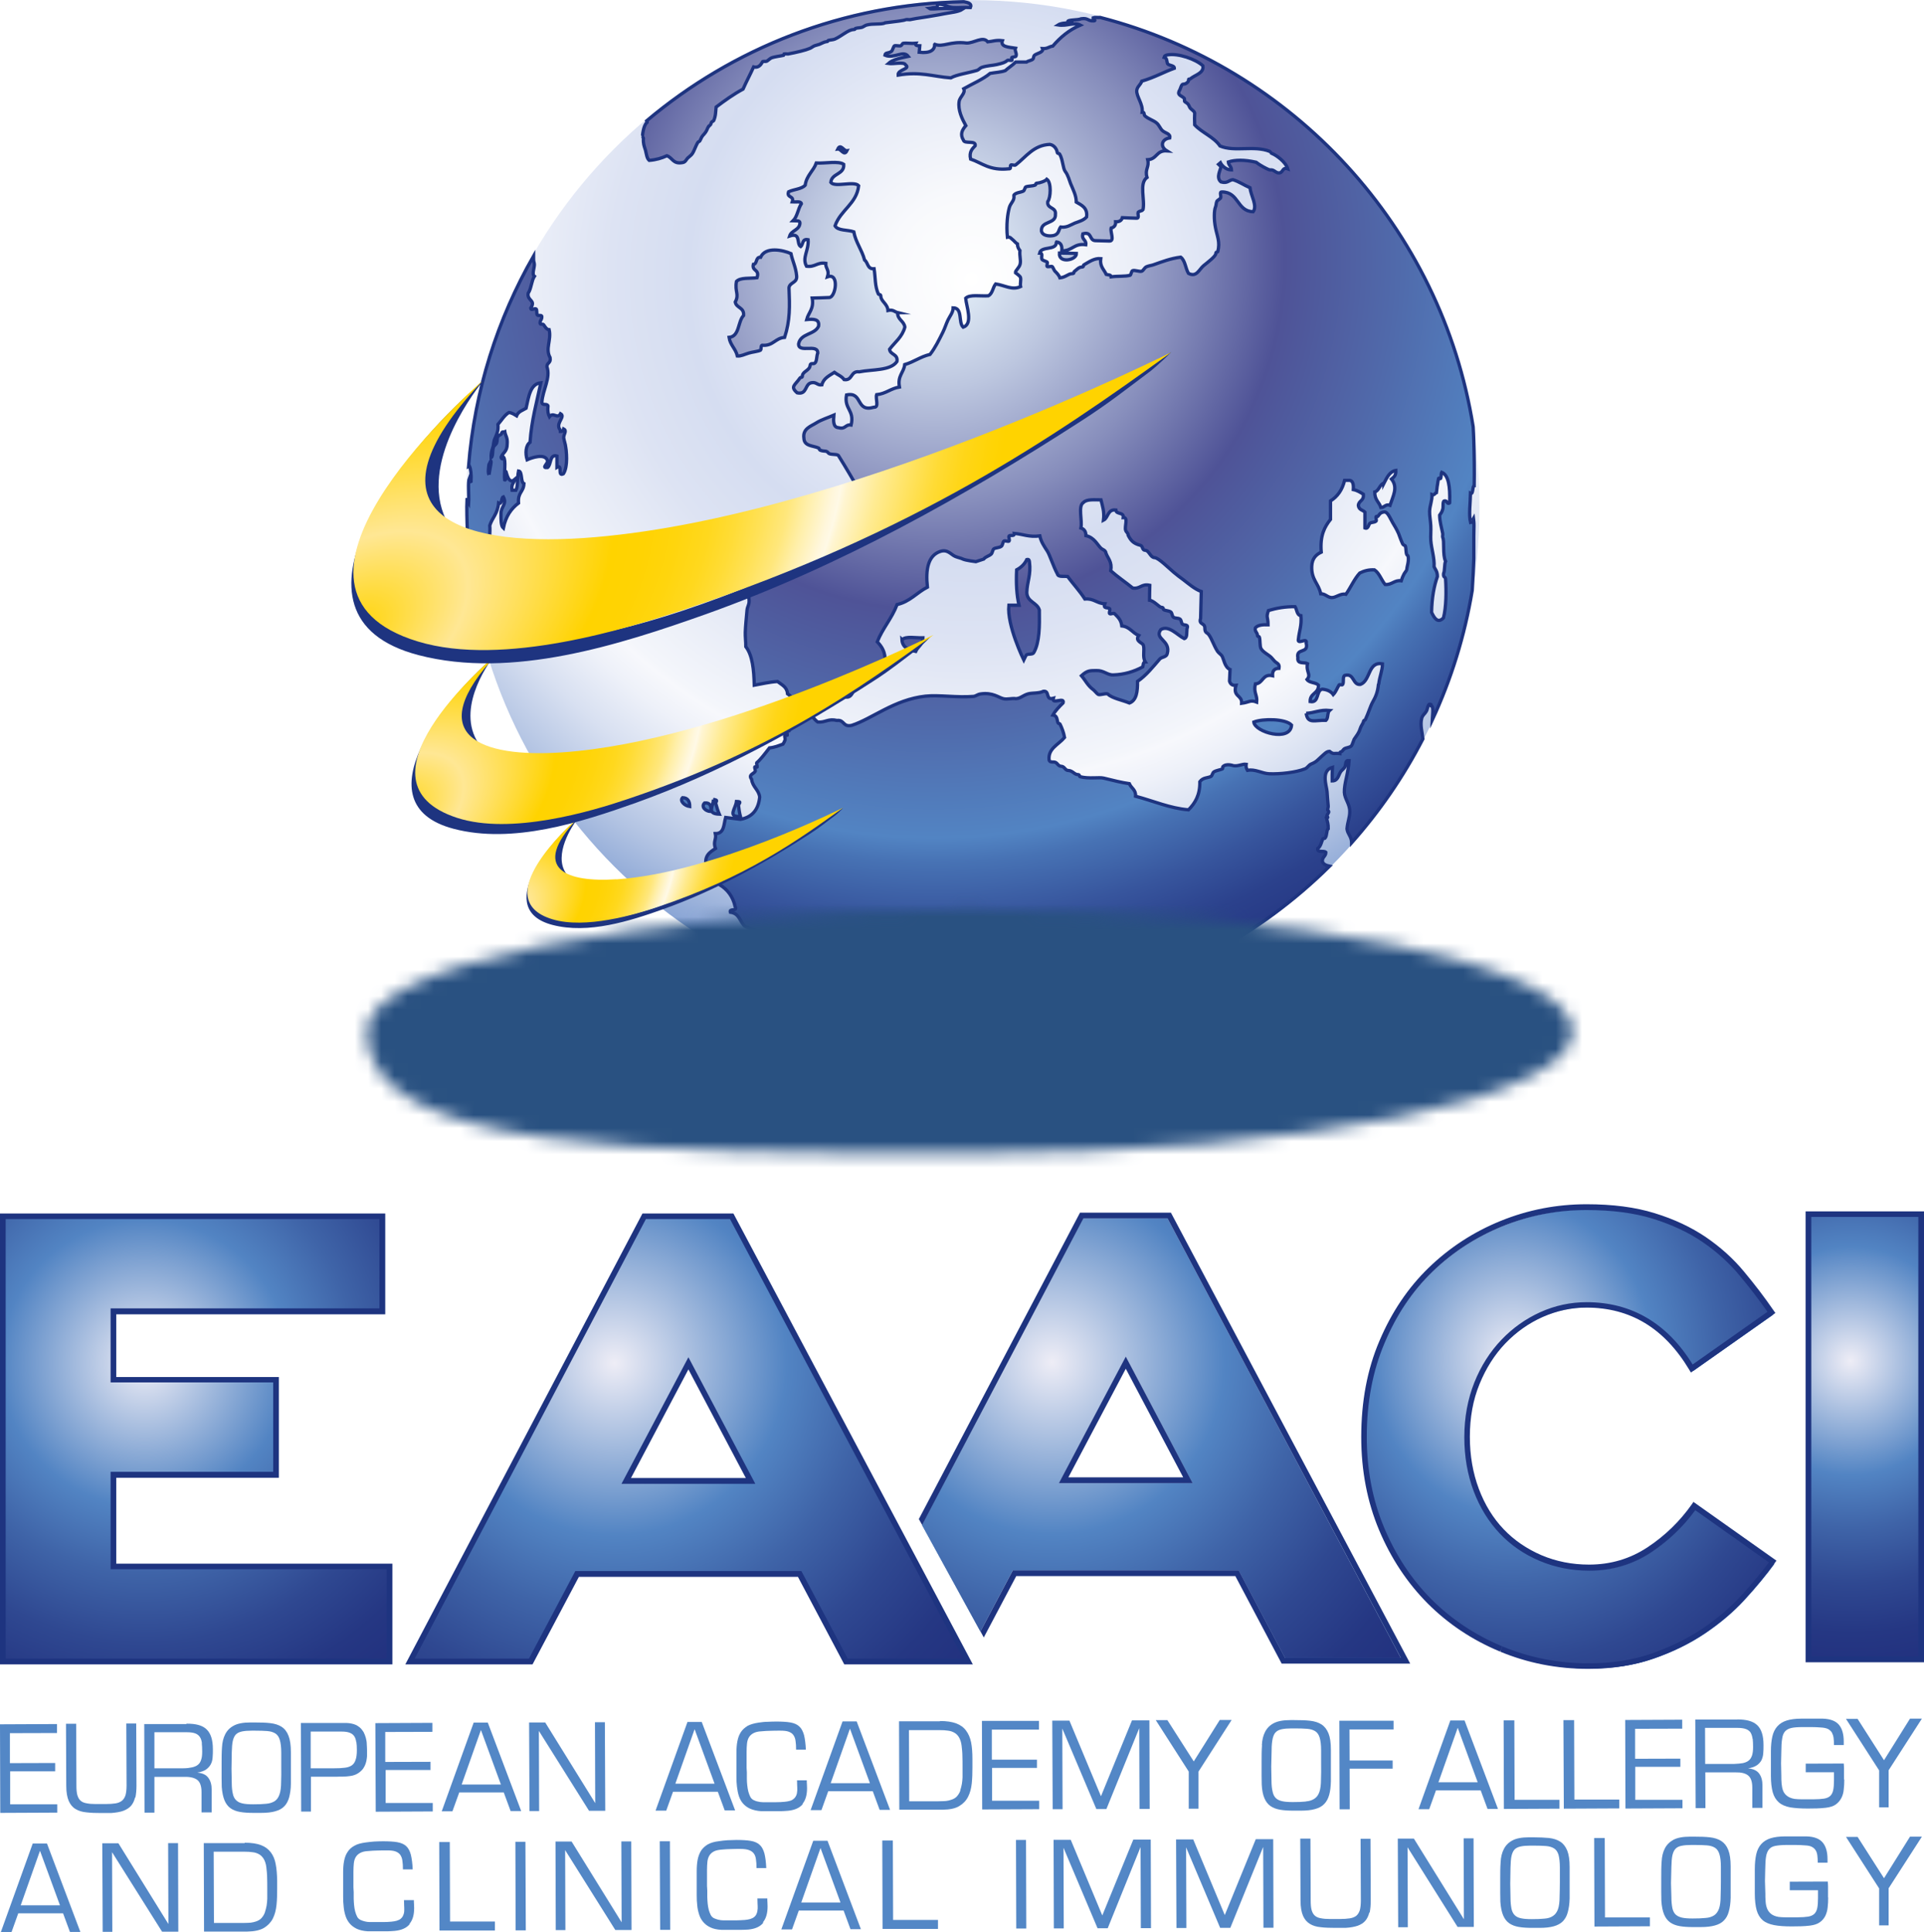 <?xml version="1.0" encoding="UTF-8"?>
<svg xmlns="http://www.w3.org/2000/svg" xmlns:xlink="http://www.w3.org/1999/xlink" viewBox="0 0 145.78 146.38">
  <defs>
    <style>
      .cls-1 {
        fill: url(#radial-gradient-10);
      }

      .cls-2 {
        fill: url(#radial-gradient-11);
        stroke: #1e3480;
        stroke-miterlimit: 10;
        stroke-width: .25px;
      }

      .cls-2, .cls-3, .cls-4, .cls-5, .cls-6, .cls-7, .cls-8 {
        mix-blend-mode: multiply;
      }

      .cls-9 {
        fill: url(#radial-gradient-9);
      }

      .cls-3 {
        fill: url(#radial-gradient-6);
      }

      .cls-10 {
        fill: url(#radial-gradient-14);
      }

      .cls-11 {
        mask: url(#mask);
      }

      .cls-4 {
        fill: url(#radial-gradient-7);
      }

      .cls-12 {
        fill: none;
      }

      .cls-5 {
        fill: url(#radial-gradient-17);
      }

      .cls-13 {
        fill: url(#radial-gradient);
      }

      .cls-14 {
        fill: url(#radial-gradient-3);
      }

      .cls-15 {
        fill: #5387c6;
      }

      .cls-16 {
        fill: #295181;
      }

      .cls-6 {
        fill: url(#radial-gradient-16);
      }

      .cls-17 {
        isolation: isolate;
      }

      .cls-7 {
        fill: url(#radial-gradient-5);
      }

      .cls-18 {
        fill: url(#radial-gradient-2);
      }

      .cls-8 {
        fill: url(#radial-gradient-8);
      }

      .cls-19 {
        fill: url(#radial-gradient-4);
      }

      .cls-20 {
        fill: url(#radial-gradient-12);
      }

      .cls-21 {
        fill: url(#radial-gradient-15);
      }

      .cls-22 {
        fill: #1e3480;
      }

      .cls-23 {
        filter: url(#luminosity-invert);
      }

      .cls-24 {
        fill: url(#radial-gradient-13);
      }
    </style>
    <radialGradient id="radial-gradient" cx="10.97" cy="103.25" fx="10.97" fy="103.25" r="29.48" gradientUnits="userSpaceOnUse">
      <stop offset="0" stop-color="#fff"/>
      <stop offset=".45" stop-color="#5284c3"/>
    </radialGradient>
    <radialGradient id="radial-gradient-2" cx="140.23" cy="103.09" fx="140.23" fy="103.09" r="23.46" xlink:href="#radial-gradient"/>
    <radialGradient id="radial-gradient-3" cx="36.07" cy="102.91" fx="36.07" fy="102.91" r="32.09" gradientTransform="translate(82.15) scale(.9 1)" xlink:href="#radial-gradient"/>
    <radialGradient id="radial-gradient-4" cx="46.55" fx="46.55" r="35.3" xlink:href="#radial-gradient"/>
    <radialGradient id="radial-gradient-5" cx="10.97" cy="103.25" fx="10.97" fy="103.25" r="29.48" gradientUnits="userSpaceOnUse">
      <stop offset="0" stop-color="#eeedf6"/>
      <stop offset=".37" stop-color="#5284c3"/>
      <stop offset=".54" stop-color="#3f64a8"/>
      <stop offset=".72" stop-color="#2f4891"/>
      <stop offset=".88" stop-color="#253783"/>
      <stop offset="1" stop-color="#22317f"/>
    </radialGradient>
    <radialGradient id="radial-gradient-6" cx="140.23" cy="103.09" fx="140.23" fy="103.09" r="23.46" xlink:href="#radial-gradient-5"/>
    <radialGradient id="radial-gradient-7" cx="36.07" cy="102.91" fx="36.07" fy="102.91" r="32.09" gradientTransform="translate(82.15) scale(.9 1)" xlink:href="#radial-gradient-5"/>
    <radialGradient id="radial-gradient-8" cx="46.55" fx="46.55" r="35.3" xlink:href="#radial-gradient-5"/>
    <radialGradient id="radial-gradient-9" cx="73.61" cy="21.13" fx="73.61" fy="21.13" r="53.73" gradientUnits="userSpaceOnUse">
      <stop offset="0" stop-color="#fff"/>
      <stop offset=".12" stop-color="#f8f9fc"/>
      <stop offset=".29" stop-color="#e4e9f6"/>
      <stop offset=".4" stop-color="#d5ddf1"/>
      <stop offset=".51" stop-color="#dde3f3"/>
      <stop offset=".7" stop-color="#f4f6fb"/>
      <stop offset=".71" stop-color="#f7f8fc"/>
      <stop offset=".75" stop-color="#eef1f9"/>
      <stop offset=".82" stop-color="#d8e0f1"/>
      <stop offset=".91" stop-color="#b3c4e3"/>
      <stop offset="1" stop-color="#87a3d4"/>
    </radialGradient>
    <radialGradient id="radial-gradient-10" cx="73.48" cy="21.03" fx="73.48" fy="21.03" r="53.09" gradientUnits="userSpaceOnUse">
      <stop offset="0" stop-color="#fafbfd"/>
      <stop offset=".23" stop-color="#a8c1e1"/>
      <stop offset=".46" stop-color="#5284c3"/>
      <stop offset=".5" stop-color="#5a89c5"/>
      <stop offset=".57" stop-color="#7299ce"/>
      <stop offset=".65" stop-color="#98b2db"/>
      <stop offset=".75" stop-color="#cdd5ed"/>
      <stop offset=".75" stop-color="#ced6ee"/>
      <stop offset=".79" stop-color="#c5d0eb"/>
      <stop offset=".84" stop-color="#afc1e3"/>
      <stop offset=".91" stop-color="#8aa9d6"/>
      <stop offset=".99" stop-color="#5888c5"/>
      <stop offset="1" stop-color="#5284c3"/>
    </radialGradient>
    <radialGradient id="radial-gradient-11" cx="70.88" cy="19.65" fx="70.88" fy="19.65" r="61.74" gradientTransform="translate(-.11)" gradientUnits="userSpaceOnUse">
      <stop offset="0" stop-color="#eaf6fd"/>
      <stop offset=".06" stop-color="#dde8f4"/>
      <stop offset=".16" stop-color="#bcc6df"/>
      <stop offset=".3" stop-color="#878ebc"/>
      <stop offset=".43" stop-color="#4f5397"/>
      <stop offset=".57" stop-color="#506aab"/>
      <stop offset=".71" stop-color="#5284c3"/>
      <stop offset=".74" stop-color="#4772b4"/>
      <stop offset=".81" stop-color="#37559d"/>
      <stop offset=".87" stop-color="#2b418c"/>
      <stop offset=".94" stop-color="#243582"/>
      <stop offset="1" stop-color="#22317f"/>
    </radialGradient>
    <radialGradient id="radial-gradient-12" cx="-1159.76" cy="508.82" fx="-1159.76" fy="508.82" r="19.8" gradientTransform="translate(-1203.94 571.46) rotate(143.68) scale(1.11 -.65) skewX(-.94)" gradientUnits="userSpaceOnUse">
      <stop offset="0" stop-color="#ffd300"/>
      <stop offset=".18" stop-color="#ffe794"/>
      <stop offset=".4" stop-color="#ffd300"/>
      <stop offset=".45" stop-color="#ffd303"/>
      <stop offset=".5" stop-color="#ffd50d"/>
      <stop offset=".55" stop-color="#ffd81e"/>
      <stop offset=".59" stop-color="#ffdc36"/>
      <stop offset=".63" stop-color="#ffe156"/>
      <stop offset=".67" stop-color="#ffe77c"/>
      <stop offset=".7" stop-color="#ffefa9"/>
      <stop offset=".74" stop-color="#fff7dd"/>
      <stop offset=".75" stop-color="#fff9e6"/>
      <stop offset=".76" stop-color="#fff5d1"/>
      <stop offset=".81" stop-color="#ffeb92"/>
      <stop offset=".86" stop-color="#ffe25e"/>
      <stop offset=".9" stop-color="#ffdb35"/>
      <stop offset=".94" stop-color="#ffd618"/>
      <stop offset=".98" stop-color="#ffd406"/>
      <stop offset="1" stop-color="#ffd300"/>
    </radialGradient>
    <radialGradient id="radial-gradient-13" cx="-1159.08" cy="492.21" fx="-1159.08" fy="492.21" r="32.45" xlink:href="#radial-gradient-12"/>
    <radialGradient id="radial-gradient-14" cx="-1164.65" cy="472.19" fx="-1164.65" fy="472.19" r="51.29" xlink:href="#radial-gradient-12"/>
    <radialGradient id="radial-gradient-15" cx="79.7" cy="103.19" fx="79.7" fy="103.19" r="35.3" xlink:href="#radial-gradient"/>
    <radialGradient id="radial-gradient-16" cx="79.7" cy="103.19" fx="79.7" fy="103.19" r="35.3" xlink:href="#radial-gradient-5"/>
    <filter id="luminosity-invert" x="24.38" y="61.96" width="98.21" height="30.26" color-interpolation-filters="sRGB" filterUnits="userSpaceOnUse">
      <feColorMatrix result="cm" values="-1 0 0 0 1 0 -1 0 0 1 0 0 -1 0 1 0 0 0 1 0"/>
    </filter>
    <radialGradient id="radial-gradient-17" cx="73.69" cy="2889.45" fx="73.69" fy="2889.45" r="49.8" gradientTransform="translate(5.86 -458.15) scale(.92 .19)" gradientUnits="userSpaceOnUse">
      <stop offset="0" stop-color="#295181"/>
      <stop offset=".01" stop-color="#2d5483"/>
      <stop offset=".22" stop-color="#6c87a8"/>
      <stop offset=".41" stop-color="#a0b2c7"/>
      <stop offset=".59" stop-color="#c9d3df"/>
      <stop offset=".76" stop-color="#e6ebf0"/>
      <stop offset=".9" stop-color="#f8f9fb"/>
      <stop offset="1" stop-color="#fff"/>
    </radialGradient>
    <mask id="mask" x="24.38" y="61.96" width="98.21" height="30.26" maskUnits="userSpaceOnUse">
      <g class="cls-23">
        <path class="cls-5" d="M119.16,78.14c0,5.1-20.46,9.24-45.69,9.24s-45.69-.15-45.69-9.24c0-5.1,20.46-9.24,45.69-9.24s45.69,4.14,45.69,9.24Z"/>
      </g>
    </mask>
  </defs>
  <g class="cls-17">
    <g id="Capa_1" data-name="Capa 1">
      <g>
        <g>
          <path class="cls-15" d="M4.19,134.19H.77s0,2.5,0,2.5h3.57s0,.63,0,.63l-4.32.02-.02-6.71,4.32-.02v.68s-3.57.01-3.57.01v2.27s3.43-.01,3.43-.01v.63Z"/>
          <path class="cls-15" d="M10.23,136.18c-.06.25-.16.46-.3.62-.14.16-.34.29-.58.38-.24.09-.55.14-.93.17-.12,0-.25,0-.37,0-.13,0-.25,0-.38,0-.41,0-.78-.01-1.11-.05-.33-.03-.6-.11-.83-.25-.23-.13-.4-.34-.52-.61-.12-.27-.19-.66-.19-1.15l-.02-4.7h.77s.02,4.7.02,4.7c0,.29.02.52.07.7.05.18.13.32.24.42.11.1.26.17.45.2.19.04.42.06.7.06h.75c.3,0,.55-.02.75-.05.2-.03.36-.1.49-.2.12-.1.21-.24.27-.42.05-.19.08-.43.08-.73l-.02-4.7h.75s.02,4.7.02,4.7c0,.35-.03.65-.08.9Z"/>
          <path class="cls-15" d="M14.14,130.58c.35,0,.65.03.9.1.25.07.46.18.61.33.16.15.28.35.36.6.08.25.12.55.12.91,0,.22,0,.43-.02.62-.01.19-.06.37-.14.52-.08.15-.2.28-.35.39-.16.11-.38.19-.67.24.39.03.67.16.84.4.17.23.25.53.25.9v1.71s-.77,0-.77,0v-1.54c0-.44-.11-.75-.31-.91-.2-.16-.53-.25-.97-.24h-2.29s0,2.71,0,2.71h-.75s-.02-6.71-.02-6.71h3.19ZM15.3,132.06c-.02-.18-.07-.34-.15-.46-.08-.13-.2-.22-.35-.28-.16-.06-.37-.09-.64-.09h-2.46s0,2.73,0,2.73h2.2c.25,0,.47-.03.65-.07.18-.04.33-.1.44-.19.12-.09.2-.22.25-.38.06-.17.08-.37.08-.62,0-.25-.01-.46-.03-.64Z"/>
          <path class="cls-15" d="M16.82,132.38c.02-.39.1-.71.24-.99.14-.28.35-.5.65-.66.29-.16.71-.24,1.26-.24h.32c.45,0,.85.01,1.19.05.34.04.63.13.86.28.23.15.41.38.52.68.12.3.18.71.18,1.24,0,.4,0,.8,0,1.19,0,.39,0,.79,0,1.19,0,.41-.06.76-.13,1.04-.08.28-.2.51-.37.68-.17.18-.4.3-.69.38-.28.08-.64.12-1.07.12-.1,0-.2,0-.3,0-.1,0-.2,0-.29,0-.37,0-.7-.02-.99-.07-.29-.05-.53-.14-.73-.28-.2-.14-.35-.34-.46-.6-.11-.27-.18-.61-.21-1.03,0-.23-.01-.45-.01-.67,0-.22,0-.43,0-.65v-.4c0-.46,0-.88.03-1.27ZM20.16,136.65c.26-.02.48-.09.65-.2.17-.11.29-.28.37-.52.08-.23.12-.55.12-.95.01-.37.02-.74.01-1.1,0-.37,0-.74,0-1.11,0-.41-.04-.73-.11-.96-.07-.23-.18-.39-.34-.49-.16-.1-.36-.16-.61-.18-.25-.02-.56-.03-.92-.03h-.26c-.29,0-.54.02-.73.06-.19.04-.35.11-.46.22-.11.11-.19.28-.24.49-.05.22-.07.51-.08.88l-.02,1.24.02,1.08c0,.32.03.59.08.8.04.21.12.37.24.49.11.12.27.2.48.25.21.05.48.07.83.07.38,0,.71-.01.97-.04Z"/>
          <path class="cls-15" d="M25.93,130.53c.11,0,.22,0,.34,0,.12,0,.24.02.35.04.12.02.23.06.33.1.11.05.2.11.29.18.13.11.23.24.31.37.07.14.13.29.17.44.04.16.07.31.07.47.01.16.02.32.02.47,0,.13,0,.26,0,.4,0,.14-.03.27-.05.41-.03.13-.07.26-.13.38-.06.12-.13.23-.23.33-.13.13-.27.23-.42.3-.15.07-.31.11-.47.13-.16.02-.33.04-.51.04s-.33,0-.5.01h-1.94s0,2.64,0,2.64h-.74s-.02-6.71-.02-6.71h3.14ZM26.99,131.97c-.02-.17-.07-.32-.15-.44-.08-.12-.19-.2-.34-.26-.15-.06-.35-.09-.6-.09h-.33s-2.03,0-2.03,0v2.78s1.8,0,1.8,0c.3,0,.55-.01.77-.04.21-.02.39-.08.53-.17.14-.09.24-.23.3-.42.07-.18.1-.43.1-.75,0-.24-.01-.45-.04-.63Z"/>
          <path class="cls-15" d="M32.64,134.09h-3.42s0,2.5,0,2.5h3.57s0,.64,0,.64l-4.32.02-.03-6.71,4.32-.02v.68s-3.57.01-3.57.01v2.27s3.43-.01,3.43-.01v.63Z"/>
          <path class="cls-15" d="M34.79,135.81l-.51,1.41h-.81s2.42-6.72,2.42-6.72h1.07s2.53,6.7,2.53,6.7h-.8s-.52-1.41-.52-1.41h-3.39ZM37.95,135.18l-1.51-4.12-1.46,4.13h2.97Z"/>
          <path class="cls-15" d="M40.83,131.14l.02,6.06h-.73s-.03-6.71-.03-6.71h1.22s3.79,6.11,3.79,6.11l-.02-6.13h.75s.03,6.71.03,6.71h-1.23s-3.8-6.05-3.8-6.05Z"/>
          <path class="cls-15" d="M50.99,135.75l-.51,1.42h-.81s2.42-6.72,2.42-6.72h1.08s2.53,6.7,2.53,6.7h-.79s-.52-1.41-.52-1.41h-3.39ZM54.14,135.12l-1.51-4.12-1.46,4.13h2.96Z"/>
          <path class="cls-15" d="M60.82,136.68c-.23.28-.6.45-1.12.5-.19.02-.37.02-.55.03-.18,0-.36,0-.54,0h-.94c-.33-.02-.61-.09-.84-.19-.22-.1-.4-.24-.54-.4-.14-.17-.24-.35-.31-.57-.07-.22-.11-.45-.14-.69-.03-.24-.04-.49-.04-.75,0-.26,0-.52,0-.78v-1.05c0-.32.02-.6.07-.86.05-.26.13-.49.26-.69.12-.19.3-.35.51-.48.22-.12.51-.2.85-.25.21-.03.43-.06.65-.06.22-.01.44-.02.66-.02.44,0,.81.02,1.09.07.29.05.51.15.67.3.17.15.28.37.36.65.07.28.12.65.14,1.11h-.74c0-.25-.01-.47-.04-.65-.02-.19-.08-.33-.16-.45-.08-.12-.2-.2-.36-.26-.16-.06-.38-.08-.65-.08-.23,0-.47,0-.71.01-.24,0-.47.02-.71.04-.25.01-.45.06-.6.14-.15.08-.26.18-.34.31-.08.13-.13.29-.15.48-.02.19-.03.4-.03.63v1.2s.02.35.02.35c0,.16,0,.32,0,.48,0,.17.01.33.03.5.02.17.04.32.08.47.04.15.09.28.15.4.05.1.13.18.23.24.1.05.22.1.34.12.12.03.25.05.38.05.13,0,.26,0,.37,0,.21,0,.43,0,.64,0,.21,0,.42-.01.63-.03.15-.01.28-.04.4-.07.12-.03.21-.08.29-.15.08-.06.15-.15.2-.26.05-.11.07-.24.08-.39,0-.13,0-.26-.01-.38,0-.13-.01-.25-.01-.38h.74c0,.1,0,.2.01.3,0,.1.01.2.01.3,0,.5-.11.9-.34,1.18Z"/>
          <path class="cls-15" d="M62.75,135.71l-.51,1.42h-.82s2.42-6.72,2.42-6.72h1.07s2.53,6.7,2.53,6.7h-.79s-.52-1.41-.52-1.41h-3.39ZM65.91,135.08l-1.51-4.12-1.46,4.13h2.96Z"/>
          <path class="cls-15" d="M71.22,130.38c.5,0,.91.06,1.23.18.32.12.57.3.75.55.18.24.31.54.38.89.07.36.1.77.1,1.24v.65c0,.42-.01.82-.05,1.21-.04.38-.13.73-.28,1.02-.15.3-.38.53-.68.71-.3.18-.71.26-1.24.27h-3.29s-.02-6.7-.02-6.7h3.1ZM72.76,135.62c.05-.15.09-.31.12-.47.03-.17.04-.33.05-.5,0-.17,0-.33,0-.49v-.33c0-.26,0-.53-.01-.79,0-.26-.03-.53-.06-.79-.03-.26-.1-.46-.19-.62-.09-.16-.21-.28-.35-.36-.14-.08-.3-.14-.49-.16-.19-.03-.39-.04-.61-.04h-2.35s.02,5.39.02,5.39h2.2c.12,0,.25-.01.39-.01.14,0,.27-.02.41-.05.13-.03.26-.08.37-.13.12-.06.22-.14.3-.25.09-.11.16-.24.21-.39Z"/>
          <path class="cls-15" d="M78.59,133.93h-3.42s0,2.49,0,2.49h3.57s0,.64,0,.64l-4.32.02-.02-6.71h4.32s0,.66,0,.66h-3.57s0,2.28,0,2.28h3.42s0,.62,0,.62Z"/>
          <path class="cls-15" d="M86.34,130.87l-2.51,6.18h-.76s-2.58-6.1-2.58-6.1l.02,6.11h-.75s-.03-6.71-.03-6.71h1.3s2.39,5.73,2.39,5.73l2.35-5.75h1.32s.02,6.71.02,6.71h-.77s-.02-6.17-.02-6.17Z"/>
          <path class="cls-15" d="M90.07,137.02v-2.81s-2.5-3.9-2.5-3.9h.88s2,3.13,2,3.13l1.97-3.14h.9s-2.51,3.91-2.51,3.91v2.81s-.74,0-.74,0Z"/>
          <path class="cls-15" d="M95.61,132.2c.02-.38.1-.72.24-.99.14-.28.35-.5.65-.66.3-.16.72-.24,1.26-.24h.32c.45,0,.85.01,1.19.05.34.04.63.13.86.28.23.15.41.38.53.68.12.3.18.71.18,1.24,0,.4,0,.8,0,1.19,0,.39,0,.78,0,1.19-.01.41-.05.76-.13,1.04-.08.28-.2.51-.38.69-.17.18-.4.3-.69.38-.28.08-.64.12-1.06.12-.1,0-.21,0-.31,0-.1,0-.19,0-.29,0-.37,0-.71-.02-.99-.07-.29-.05-.53-.14-.73-.28-.2-.14-.35-.34-.46-.6-.11-.26-.18-.6-.2-1.03,0-.22-.01-.45-.01-.67,0-.22,0-.44,0-.65v-.39c0-.46,0-.88.03-1.27ZM98.95,136.47c.26-.02.48-.09.65-.21.17-.11.29-.28.37-.51.08-.23.12-.55.12-.95.01-.37.02-.74.01-1.1,0-.37,0-.74,0-1.1,0-.41-.04-.73-.11-.96-.07-.23-.18-.39-.34-.49-.16-.1-.36-.16-.61-.18-.25-.02-.56-.03-.92-.03h-.26c-.29,0-.54.02-.73.06-.2.04-.35.11-.46.22-.12.11-.19.28-.24.49-.05.22-.08.51-.08.88l-.03,1.24.02,1.08c0,.32.03.59.08.8.04.21.12.38.23.49.11.12.27.2.48.25.21.05.48.07.83.07.38,0,.71-.01.97-.04Z"/>
          <path class="cls-15" d="M105.53,133.99h-3.27s.01,3.08.01,3.08h-.77s-.02-6.71-.02-6.71h4.11s0,.66,0,.66h-3.34s.01,2.35.01,2.35h3.26s0,.62,0,.62Z"/>
          <path class="cls-15" d="M108.8,135.64l-.51,1.42h-.81s2.41-6.72,2.41-6.72h1.08s2.53,6.7,2.53,6.7h-.79s-.52-1.41-.52-1.41h-3.39ZM111.96,135.01l-1.51-4.12-1.46,4.13h2.96Z"/>
          <path class="cls-15" d="M118.15,137.02l-4.2.02-.02-6.71h.81s.02,6.02.02,6.02h3.4s0,.68,0,.68Z"/>
          <path class="cls-15" d="M122.69,137l-4.2.02-.03-6.71h.81s.02,6.02.02,6.02h3.4s0,.67,0,.67Z"/>
          <path class="cls-15" d="M127.32,133.85h-3.42s0,2.5,0,2.5h3.58s0,.64,0,.64l-4.32.02-.02-6.71,4.32-.02v.68s-3.57.01-3.57.01v2.27s3.43-.01,3.43-.01v.63Z"/>
          <path class="cls-15" d="M131.62,130.26c.35,0,.65.03.9.1.25.07.46.18.62.33.16.15.28.35.36.6.08.25.12.55.12.91,0,.22,0,.43-.02.62-.01.19-.06.36-.13.52-.08.15-.19.28-.35.39-.16.11-.38.19-.67.24.39.03.67.16.84.39.17.23.25.53.25.9v1.7s-.77,0-.77,0v-1.54c0-.45-.11-.75-.31-.91-.2-.17-.53-.25-.96-.24h-2.29s.01,2.71.01,2.71h-.74s-.03-6.71-.03-6.71h3.19ZM132.79,131.73c-.02-.18-.07-.33-.14-.46-.08-.13-.2-.22-.36-.28-.16-.06-.37-.09-.64-.09h-2.46s.01,2.73.01,2.73h2.2c.25-.01.47-.03.65-.06.18-.04.33-.1.44-.19.12-.09.2-.22.26-.39.05-.16.08-.37.08-.63,0-.24-.01-.46-.03-.64Z"/>
          <path class="cls-15" d="M139.74,134.81c0,.26-.01.51-.04.75-.02.24-.08.46-.18.65-.1.19-.24.36-.42.49-.18.13-.43.21-.75.25-.23.03-.46.04-.68.05-.23,0-.46.01-.69.01-.54,0-.98-.03-1.34-.09-.36-.07-.65-.19-.86-.38-.21-.18-.37-.44-.46-.76-.09-.33-.14-.75-.14-1.26,0-.31,0-.62,0-.92,0-.31,0-.62,0-.93,0-.44.04-.81.11-1.12.07-.31.2-.57.38-.77.18-.2.42-.35.71-.44.29-.09.66-.14,1.11-.14.27,0,.54,0,.81,0,.27,0,.54,0,.82,0,.57.02.98.18,1.22.47.24.29.36.71.36,1.27v.26s-.74,0-.74,0c0-.2-.01-.38-.03-.54-.02-.16-.07-.29-.13-.41-.07-.11-.17-.2-.3-.27-.13-.06-.31-.1-.53-.11-.23-.02-.47-.03-.71-.03-.23,0-.47,0-.69,0-.35,0-.64.02-.85.07-.21.05-.37.14-.48.27-.11.13-.18.32-.21.56-.04.24-.06.56-.06.96l-.02.87.02.95c0,.2,0,.4.02.6.02.2.05.37.11.53.06.16.16.29.3.4.14.11.33.19.57.23.17.02.34.03.52.03.18,0,.36,0,.54,0h.39c.32,0,.58-.02.78-.05.2-.03.36-.1.47-.2.11-.1.19-.25.23-.44.04-.19.06-.44.06-.76v-.6s-2.14,0-2.14,0v-.65s2.88-.01,2.88-.01c.01.12.02.25.02.37,0,.11,0,.24,0,.36v.47Z"/>
          <path class="cls-15" d="M142.38,136.93v-2.81s-2.51-3.9-2.51-3.9h.88s2,3.13,2,3.13l1.97-3.15h.9s-2.52,3.91-2.52,3.91v2.81s-.73,0-.73,0Z"/>
          <path class="cls-15" d="M1.38,144.96l-.51,1.42H.06s2.42-6.72,2.42-6.72h1.08s2.53,6.7,2.53,6.7h-.79s-.52-1.41-.52-1.41H1.38ZM4.54,144.33l-1.51-4.12-1.46,4.13h2.96Z"/>
          <path class="cls-15" d="M8.49,140.29l.02,6.06h-.73s-.03-6.71-.03-6.71h1.22s3.79,6.12,3.79,6.12l-.02-6.13h.75s.02,6.71.02,6.71h-1.23s-3.8-6.04-3.8-6.04Z"/>
          <path class="cls-15" d="M18.54,139.6c.5,0,.91.06,1.23.18.32.12.57.31.75.55.18.24.31.54.37.9.07.35.1.77.11,1.24v.65c0,.42-.01.82-.05,1.2-.04.39-.13.73-.28,1.03-.15.29-.38.53-.68.71-.3.17-.71.26-1.24.27h-3.29s-.02-6.7-.02-6.7h3.1ZM20.08,144.84c.05-.15.09-.31.12-.47.03-.17.04-.34.05-.51,0-.17,0-.33,0-.49v-.33c0-.27,0-.53-.01-.79,0-.26-.03-.52-.06-.79-.03-.26-.1-.46-.19-.62-.1-.16-.21-.28-.35-.36-.14-.08-.3-.14-.49-.16-.19-.03-.39-.04-.61-.04h-2.35s.02,5.4.02,5.4h2.19c.12,0,.26-.01.39-.01.14,0,.28-.02.41-.05.13-.03.26-.07.37-.13.12-.06.22-.14.3-.25.09-.11.16-.24.21-.39Z"/>
          <path class="cls-15" d="M31.03,145.78c-.23.28-.61.45-1.13.5-.19.02-.37.02-.55.03-.18,0-.36,0-.54,0h-.94c-.34-.02-.62-.09-.84-.19-.22-.11-.4-.24-.54-.41-.14-.17-.24-.35-.31-.57-.07-.22-.12-.45-.14-.69-.03-.24-.04-.5-.04-.76,0-.26,0-.52,0-.78v-1.05c0-.32.02-.61.07-.87.05-.26.13-.49.26-.68.12-.2.3-.36.52-.48.22-.13.5-.2.85-.25.21-.03.43-.05.65-.07.22-.01.44-.02.66-.02.45,0,.81.02,1.1.07.28.05.51.15.67.3.16.15.28.37.35.65.07.28.12.65.14,1.11h-.74c0-.25-.01-.47-.04-.65-.02-.18-.08-.33-.16-.45-.08-.11-.2-.2-.36-.26-.16-.06-.38-.08-.65-.08-.23,0-.47,0-.71.01-.24,0-.47.02-.71.04-.25.01-.45.06-.6.14-.15.08-.26.18-.34.31-.08.13-.13.29-.15.48-.02.19-.03.4-.03.63v1.2s.02.35.02.35c0,.16,0,.32,0,.49,0,.17.02.34.03.5.02.17.04.33.08.47.04.15.09.28.15.4.05.1.13.18.24.24.1.05.22.09.34.12.12.03.25.05.38.05.13,0,.26,0,.37,0,.21,0,.43,0,.64,0,.21,0,.42-.01.63-.03.15-.01.28-.04.4-.07.12-.04.22-.08.3-.15.08-.07.15-.15.19-.26.05-.11.08-.23.08-.39,0-.13,0-.25-.01-.38,0-.12-.01-.25-.01-.38h.75c0,.1,0,.21.01.3,0,.1.01.2.01.3,0,.51-.11.9-.34,1.18Z"/>
          <path class="cls-15" d="M37.5,146.25h-4.2s-.02-6.7-.02-6.7h.8s.02,6.02.02,6.02h3.4s0,.68,0,.68Z"/>
          <path class="cls-15" d="M39.05,139.53h.76l.03,6.71h-.77l-.02-6.71Z"/>
          <path class="cls-15" d="M42.82,140.16l.02,6.06h-.73s-.02-6.71-.02-6.71h1.22s3.79,6.12,3.79,6.12l-.02-6.13h.75s.02,6.71.02,6.71h-1.23s-3.8-6.05-3.8-6.05Z"/>
          <path class="cls-15" d="M49.99,139.49h.77s.02,6.71.02,6.71h-.76s-.03-6.71-.03-6.71Z"/>
          <path class="cls-15" d="M57.82,145.68c-.23.28-.6.45-1.13.5-.19.01-.37.02-.55.02-.18,0-.36,0-.54,0h-.94c-.34-.02-.62-.08-.84-.19-.22-.1-.4-.24-.54-.41-.14-.16-.24-.35-.31-.57-.07-.22-.12-.44-.14-.68-.03-.24-.04-.5-.04-.76,0-.26,0-.52,0-.78v-1.05c0-.32.02-.6.07-.87.05-.26.14-.49.26-.69.13-.19.3-.35.52-.48.22-.12.5-.2.85-.24.21-.03.43-.06.65-.07.22,0,.44-.02.66-.02.44,0,.81.02,1.09.07.29.05.51.15.67.3.17.15.28.37.36.65.07.28.12.65.14,1.11h-.74c0-.25-.01-.47-.04-.65-.02-.18-.07-.33-.16-.45-.08-.11-.2-.2-.36-.26-.16-.06-.37-.09-.65-.09-.23,0-.47,0-.71.01-.24,0-.48.02-.71.04-.25.02-.45.06-.6.14-.15.08-.26.18-.34.31-.08.13-.13.29-.15.47-.02.19-.03.4-.03.63v1.2s.02.35.02.35c0,.15,0,.32,0,.48,0,.17.02.34.03.5.02.17.04.33.08.47.04.15.09.28.15.4.05.1.13.18.23.24.11.05.22.09.34.12.12.03.25.05.38.05.13,0,.26,0,.37,0,.21,0,.43,0,.64,0,.21,0,.42-.02.63-.03.15-.01.28-.04.4-.07.12-.04.22-.08.3-.15.08-.06.15-.15.19-.26.05-.11.07-.24.08-.39,0-.13,0-.26-.01-.38,0-.12-.01-.25-.01-.38h.75c0,.1,0,.2.01.3,0,.1.01.2.01.31,0,.5-.11.9-.34,1.18Z"/>
          <path class="cls-15" d="M60.52,144.75l-.51,1.42h-.81s2.42-6.72,2.42-6.72h1.08s2.53,6.7,2.53,6.7h-.79s-.52-1.41-.52-1.41h-3.39ZM63.68,144.12l-1.51-4.12-1.46,4.13h2.96Z"/>
          <path class="cls-15" d="M71.07,146.13h-4.2s-.02-6.7-.02-6.7h.8s.02,6.02.02,6.02h3.4s0,.67,0,.67Z"/>
          <path class="cls-15" d="M76.98,139.39h.76s.02,6.71.02,6.71h-.76s-.02-6.71-.02-6.71Z"/>
          <path class="cls-15" d="M86.43,139.9l-2.5,6.18h-.77s-2.58-6.1-2.58-6.1l.02,6.11h-.75s-.02-6.71-.02-6.71h1.3s2.39,5.73,2.39,5.73l2.35-5.75h1.32s.02,6.71.02,6.71h-.77s-.02-6.17-.02-6.17Z"/>
          <path class="cls-15" d="M95.73,139.87l-2.51,6.18h-.77s-2.58-6.1-2.58-6.1l.02,6.11h-.75s-.03-6.71-.03-6.71h1.3s2.39,5.73,2.39,5.73l2.35-5.75h1.32s.02,6.71.02,6.71h-.76s-.02-6.17-.02-6.17Z"/>
          <path class="cls-15" d="M103.75,144.89c-.06.25-.16.46-.3.62-.14.17-.34.29-.58.38-.24.08-.55.14-.93.16-.12,0-.25,0-.37,0-.13,0-.25,0-.38,0-.41,0-.78-.01-1.11-.05-.33-.03-.6-.11-.83-.25-.23-.14-.4-.34-.52-.61-.12-.28-.19-.66-.19-1.15l-.02-4.7h.77s.02,4.7.02,4.7c0,.29.02.53.07.71.05.18.13.32.24.42.11.1.26.17.45.2.19.04.42.06.7.06h.75c.3,0,.55-.02.75-.05.2-.03.37-.1.49-.19.12-.1.21-.24.27-.42.05-.18.08-.43.08-.73l-.02-4.69h.75s.02,4.69.02,4.69c0,.35-.03.65-.08.9Z"/>
          <path class="cls-15" d="M106.65,139.93l.02,6.07h-.73l-.03-6.71h1.22s3.79,6.11,3.79,6.11l-.02-6.13h.75s.02,6.71.02,6.71h-1.23s-3.8-6.05-3.8-6.05Z"/>
          <path class="cls-15" d="M113.7,141.08c.02-.39.1-.72.24-.99.14-.28.35-.5.65-.66.29-.16.71-.24,1.26-.24h.32c.45,0,.85.02,1.19.05.34.04.63.13.86.28.23.15.41.38.53.68.12.3.18.71.18,1.24,0,.4,0,.8,0,1.19,0,.39,0,.79,0,1.19-.01.41-.06.76-.14,1.04-.07.28-.2.51-.37.69-.17.17-.4.3-.69.38-.29.08-.64.12-1.07.12-.1,0-.2,0-.3,0-.1,0-.19,0-.28,0-.38,0-.71-.02-1-.07-.29-.05-.53-.14-.73-.28-.2-.14-.35-.34-.46-.6-.11-.26-.18-.6-.21-1.03,0-.23-.01-.45-.01-.67v-1.04c0-.46,0-.88.03-1.26ZM117.03,145.35c.27-.02.48-.09.65-.21.17-.11.29-.29.37-.51.08-.23.12-.55.12-.95.01-.37.02-.73.02-1.1,0-.37,0-.74,0-1.1,0-.41-.04-.73-.1-.96-.07-.23-.18-.39-.34-.49-.16-.1-.36-.16-.61-.18-.25-.02-.56-.03-.92-.03h-.26c-.29,0-.54.02-.73.06-.19.04-.35.11-.46.22-.11.11-.19.28-.24.49-.05.22-.07.51-.08.88l-.02,1.24.02,1.07c0,.32.03.59.07.8.04.21.12.37.23.49.11.12.28.21.48.25.21.05.48.07.83.07.38,0,.71-.01.97-.04Z"/>
          <path class="cls-15" d="M125.01,145.93l-4.2.02-.02-6.71h.8s.02,6.02.02,6.02h3.4s0,.68,0,.68Z"/>
          <path class="cls-15" d="M125.9,141.03c.02-.39.1-.72.24-.99.14-.28.36-.5.65-.66.3-.16.72-.24,1.26-.24h.32c.45,0,.85.01,1.19.05.34.04.63.13.86.28.23.15.41.37.53.68.12.3.18.72.18,1.24,0,.4,0,.8,0,1.19,0,.39,0,.79,0,1.19-.01.42-.06.76-.14,1.04-.07.28-.2.51-.37.68-.17.18-.4.3-.69.38-.29.08-.64.12-1.06.12-.1,0-.21,0-.31,0-.1,0-.19,0-.29,0-.38,0-.7-.02-.99-.07-.29-.05-.53-.14-.73-.28-.2-.14-.35-.34-.46-.6-.11-.26-.18-.6-.21-1.03,0-.23-.01-.45-.01-.67s0-.43,0-.65v-.4c0-.46,0-.88.03-1.26ZM129.23,145.3c.27-.02.48-.09.65-.2.17-.11.29-.29.37-.51.08-.23.12-.55.12-.95.01-.37.02-.74.02-1.11,0-.37,0-.74,0-1.1,0-.42-.04-.73-.11-.96-.07-.23-.18-.39-.34-.49-.16-.1-.36-.16-.61-.18-.25-.02-.56-.03-.92-.03h-.26c-.29,0-.54.02-.73.06-.19.03-.35.11-.46.22-.11.11-.19.28-.24.49-.05.22-.07.51-.08.88l-.03,1.24.03,1.07c0,.32.03.59.07.8.04.21.12.37.23.49.12.12.28.2.48.25.21.05.48.07.83.07.38,0,.71-.01.97-.04Z"/>
          <path class="cls-15" d="M138.52,143.75c0,.26-.01.51-.04.75-.02.24-.09.46-.18.65-.1.19-.23.35-.42.48-.18.13-.43.21-.75.25-.23.03-.45.04-.68.05-.23,0-.46.01-.69.01-.54,0-.98-.03-1.34-.1-.36-.07-.65-.19-.86-.37-.21-.18-.37-.44-.46-.76-.09-.33-.14-.75-.14-1.26,0-.31,0-.62,0-.92,0-.31,0-.62,0-.93,0-.44.04-.81.11-1.13.07-.31.2-.57.38-.77.18-.2.42-.35.71-.44.29-.09.66-.14,1.11-.14.27,0,.55,0,.81,0,.27,0,.54,0,.81,0,.58.02.98.18,1.22.47.24.29.36.71.36,1.27v.25s-.74,0-.74,0c0-.2-.01-.38-.03-.54-.02-.16-.06-.29-.13-.4-.07-.11-.17-.2-.29-.26-.13-.07-.31-.1-.53-.11-.23-.02-.47-.03-.7-.03-.24,0-.46,0-.69,0-.35,0-.64.03-.85.07-.21.04-.37.13-.48.27-.11.13-.18.32-.22.56-.04.24-.05.56-.06.96l-.02.87.03.95c0,.2,0,.4.02.6.01.2.05.38.11.53.06.16.16.29.3.41.14.11.33.19.57.23.17.02.34.03.52.03.18,0,.36,0,.54,0h.39c.32,0,.58-.02.78-.05.2-.03.36-.1.47-.2.11-.1.19-.25.23-.44.04-.19.06-.44.06-.76v-.6s-2.14,0-2.14,0v-.65s2.88-.01,2.88-.01c.01.12.02.25.02.37v.83Z"/>
          <path class="cls-15" d="M142.38,145.87v-2.81s-2.51-3.9-2.51-3.9h.88s2,3.13,2,3.13l1.97-3.15h.9s-2.52,3.91-2.52,3.91v2.81s-.73,0-.73,0Z"/>
          <path class="cls-13" d="M.31,92.3h28.75v7.2H8.69v5.18h12.32v7.2h-12.32v6.94h20.92v7.2H.31v-33.73Z"/>
          <path class="cls-18" d="M137.12,92.14h8.54v33.73h-8.54v-33.73Z"/>
          <path class="cls-14" d="M113.86,125.1c-2.08-.86-3.89-2.06-5.42-3.6-1.53-1.54-2.75-3.37-3.64-5.49-.89-2.13-1.33-4.45-1.33-6.97,0-2.66.45-5.06,1.36-7.2.9-2.14,2.13-3.96,3.68-5.47,1.55-1.5,3.35-2.67,5.4-3.49,2.04-.83,4.19-1.24,6.43-1.24,1.94,0,3.65.23,5.09.67,1.46.45,2.73,1.04,3.81,1.79,1.09.74,2.04,1.6,2.85,2.56.81.97,1.56,1.95,2.25,2.95l-6.04,4.25c-1.91-3.21-4.57-4.82-7.96-4.82-1.19,0-2.33.24-3.42.72-1.09.49-2.05,1.17-2.89,2.05-.84.88-1.51,1.93-2,3.16-.5,1.23-.74,2.58-.74,4.07s.23,2.79.69,4.02c.46,1.22,1.1,2.27,1.93,3.14.83.86,1.81,1.53,2.95,2.02,1.14.48,2.36.73,3.68.73,1.68,0,3.2-.45,4.55-1.35,1.35-.9,2.49-2,3.42-3.32l5.94,4.2c-.63.86-1.38,1.77-2.25,2.72-.87.95-1.89,1.8-3.02,2.56-1.13.76-2.42,1.39-3.86,1.89-1.44.5-3.04.75-4.83.75-2.34,0-4.55-.43-6.62-1.29Z"/>
          <path class="cls-19" d="M60.69,119.4h-16.87l-3.51,6.63h-9.15l17.74-33.73h6.63l17.91,33.73h-9.26l-3.51-6.63ZM47.54,112.35h9.42l-4.71-8.91-4.71,8.91Z"/>
          <path class="cls-7" d="M.31,92.3h28.75v7.2H8.69v5.18h12.32v7.2h-12.32v6.94h20.92v7.2H.31v-33.73Z"/>
          <path class="cls-3" d="M137.12,92.14h8.54v33.73h-8.54v-33.73Z"/>
          <path class="cls-4" d="M113.86,125.1c-2.08-.86-3.89-2.06-5.42-3.6-1.54-1.54-2.75-3.37-3.64-5.49-.89-2.13-1.34-4.45-1.34-6.97,0-2.66.45-5.06,1.36-7.2.9-2.14,2.13-3.96,3.68-5.47,1.55-1.5,3.35-2.67,5.39-3.49,2.04-.83,4.19-1.24,6.43-1.24,1.94,0,3.65.23,5.09.67,1.46.45,2.72,1.04,3.81,1.79,1.09.74,2.04,1.6,2.84,2.56.81.97,1.56,1.95,2.25,2.95l-6.04,4.25c-1.91-3.21-4.57-4.82-7.96-4.82-1.19,0-2.33.24-3.42.72-1.09.49-2.06,1.17-2.89,2.05-.84.88-1.51,1.93-2,3.16-.5,1.23-.74,2.58-.74,4.07s.23,2.79.69,4.02c.46,1.22,1.1,2.27,1.93,3.14.82.86,1.81,1.53,2.95,2.02,1.14.48,2.36.73,3.68.73,1.68,0,3.2-.45,4.55-1.35,1.36-.9,2.49-2,3.42-3.32l5.94,4.2c-.63.86-1.38,1.77-2.25,2.72-.87.95-1.89,1.8-3.02,2.56-1.13.76-2.42,1.39-3.86,1.89-1.44.5-3.04.75-4.83.75-2.34,0-4.55-.43-6.62-1.29Z"/>
          <path class="cls-8" d="M60.69,119.4h-16.87l-3.51,6.63h-9.15l17.74-33.73h6.63l17.91,33.73h-9.25l-3.51-6.63ZM47.54,112.35h9.42l-4.71-8.91-4.71,8.91Z"/>
          <g>
            <path class="cls-9" d="M112.1,38.45c0,21.22-17.19,38.44-38.41,38.44s-38.4-17.21-38.4-38.44S52.48.01,73.69.01s38.41,17.21,38.41,38.43Z"/>
            <path class="cls-1" d="M42.77,33.19c-.01-.3.27-.54,0-.68-.03.14-.11.2-.25.19,0-.17-.1-.19-.12-.33-.09-.42.49-.82.13-1.02-.24.44-.53-.16-.84.23-.09-.18-.15-.43-.11-.82-.07-.22-.45.02-.46-.29.06-.9.68-1.83.38-2.67,0-.33.33-.25.25-.69-.38-.67.11-1.3-.07-2.11-.24,0-.38-.37-.46-.41-.08-.03-.23.05-.23-.12.01-.21.16-.25.13-.5-.07-.12-.26,0-.34-.09-.06-.07-.02-.4-.07-.45-.12-.09-.4.15-.42-.06.42-.64-.3-.54-.19-1.14.23-.32.25-.94.47-1.28-.2-.14,0-.59,0-.87,0-.18-.06-.2-.06-.42v-.25c-2.73,4.76-4.46,10.16-4.92,15.91.02,0,.04-.02.06-.03.1.22.15.6.12,1.16-.11.06-.11-.11-.12-.29-.14.36-.02,1.32-.06,1.91-.05-.09-.09-.22-.12-.37,0,.22-.02.44-.02.66,0,3.29.42,6.48,1.2,9.52.06-.16.12-.32.17-.52-.13-.05-.05-.39-.08-.63-.04-.3-.14-.48-.15-.79-.01-.28.06-.33.07-.59.03-.75-.03-1.67,0-2.58.09-.11.2-.17.38-.1-.06-.58.09-.74.32-.73.02-.18-.05-.24-.08-.32-.06-.15-.05-.07-.08-.31-.05-.42.04-1.05,0-1.54.19-.6.58-.86.67-1.7.28.14.18-.41.35-.47.3.56-.18.73-.18,1.26-.01.49,0,.94.18,1.11.19-.92.6-1.48,1.15-1.89-.07-.82.38-.81.41-1.47-.27-.11-.1-.92-.4-.96-.12.57-.03,1.14-.2,1.46-.12,0-.18,0-.29,0-.08-.51.15-.5.2-.81-.49.43-.63-.65-.67-.61-.07.06.07.71-.09.63-.06-.53.12-1.48-.09-1.73,0,.16-.16.21-.18.01.14-.35.45-.4.46-.98.04-.51-.13-.61-.18-.93-.06.03-.13,0-.18.02-.08.04-.06.14-.09.17-.06.06-.2.09-.26.19-.07.11-.04.33-.09.48-.05.13-.21.2-.25.34-.09.28-.01.65-.17.79-.02-.48.15-.78.17-.94.05-.41.08-.42.17-.64.13-.29.22-.51.18-.96.26-.29.48-.68.83-.89.22.02.4.14.58.24.14-.34.45-.41.72-.57.2-.87.31-1.85,1.12-1.93-.31,1.47-.7,2.8-.82,4.5-.33.22-.37.83-.22,1.32.33-.15,1.39-.53,1.55.09,0,.25-.49.55,0,.5.29-.21.14-1.03.72-.87,0,.34,0,.51,0,.84.46-.27.01.75.49.49.36-.54.24-1.74.14-2.21-.03-.16-.12-.41-.12-.5ZM37.13,35.95c-.11-.11,0-.77,0-.77,0,0,.07-.15.08-.16.03-.07.09-.17.08,0,0,.1-.1.57-.16.94ZM53.73,9.65c.09-.13.14-.07.2-.29.03-.12.16-.12.18-.15.17-.37.15-.69.19-1.04.65-.49,1.3-.96,2.03-1.36.26-.59.55-1.12.8-1.68.48.12.63-.36.67-.4.05-.03.24,0,.31-.03.09-.04.24-.2.35-.25.25-.1.69-.14.93-.2.01,0,0-.1.02-.1.03-.02.26,0,.31,0,.64-.12,1.32-.28,1.67-.43.11-.05.24-.16.36-.2.12-.04.22-.05.34-.1.13-.05.37-.19.51-.19.18-.01.09-.07.18-.1.13-.04.36-.04.49-.1.5-.21,1.01-.71,1.39-.72.18,0,.08-.06.17-.09.17-.05.3-.03.48-.08.09-.03.24-.14.34-.17.49-.13,1.16-.02,1.41-.17.01,0,.63-.08.63-.08,0,0,.82-.09.94-.16.04-.02.25,0,.3,0,.35-.07.63-.12.93-.15.31-.04.54-.09.92-.15.26-.04.51-.1.77-.14.46-.09,1.04-.13,1.37-.34-.39-.03-.75-.06-1.34-.06-.6,0-1.07.09-1.19,0,.21-.02.3-.09.6-.07.03-.09-.03-.23.17-.25.46.01.53.2,1.02.25.37.04.8-.03,1.34,0,.13-.29-.16-.38-.5-.44-9.13.17-17.48,3.53-23.98,9.01.03.03.04.06.03.12-.3.22-.35,1.08-.35,1.09.13.13.04.13.06.38.03.28.13.52.16.64.08.33.1.6.28.76.52-.04.95-.17,1.34-.35.43.14.45.67,1.22.5.19-.04.24-.21.35-.33.1-.1.26-.21.35-.32.16-.22.27-.63.44-.88.06-.08.11-.01.18-.16.17-.4.22-.33.39-.59.11-.16.14-.3.22-.42ZM51.76,60.38c-.24.23.13.61.54.67,0-.39-.15-.66-.54-.67ZM60.39,20.92c-.06-.65-.31-1.11-.44-1.67-.6-.27-1.92-.54-2.3.28-.4-.03-.22.5-.55.54-.12.54.5.35.28,1-.55.07-1.25-.03-1.56.27-.14.78.23.96-.09,1.56.08.47.69.39.63,1.02-.45.47-.29,1.58-1.1,1.66.09.59.5.85.63,1.41.28.02.53-.12.86-.22.25-.08.74-.13.89-.22.09-.05-.02-.43.19-.37.78.04.94-.55,1.64-.6.42-1.3.39-2.36.34-3.76.07-.42.64-.35.58-.89ZM70.82,3.44c0,.42-.33.68-1.16.59.01-.2.02-.3.03-.49-.2,0-.37-.03-.3-.19-.35.03-.69-.04-.96,0-.03,0-.13.18-.18.19-.12.04-.38-.04-.48,0-.06.02-.16.36-.2.39-.25.21-.48.07-.52.31.69.3,1.39-.41,1.77.09-.58.12-1.18.24-1.51.54.39.06,1.2-.15,1.3.1.43.32-.6.34-.55.78,1.69-.29,2.61.11,3.99.21.44-.25,1.27-.35,1.99-.56.08-.02.24-.19.33-.22.44-.15.82-.14,1.15-.21.48-.1.62-.16.8-.31.04-.04.29.03.33,0,.05-.04-.04-.16-.01-.21.02-.04.3-.05.32-.1.09-.22-.12-.41-.04-.6-.52-.08-1.15-.1-.99-.57-.52-.06-.74.06-1.11.09-.37-.46-1.03.1-1.6.09-1.25-.16-1.76.34-2.4.1ZM64.19,11.47c-.23.03-.47-.57-.69-.13.24-.02.48.57.69.13ZM68.04,23.72c-.25-.05-.35-.25-.75-.17-.03-.5-.53-.69-.54-1.07,0-.19-.15-.1-.19-.18-.27-.61-.21-1.2-.32-1.9-.52.04-.45-.47-.71-.66-.21-.79-.67-1.33-.83-2.13-.46-.16-1.21-.07-1.42-.45.42-1.2,1.64-1.66,1.79-3.03-.34-.39-1.79.15-2.1-.25.05-.71,1.04-.58.97-1.37-.4-.27-1.4-.06-2.08-.1-.21.6-.73.94-.84,1.67-.27.31-.87.31-1.26.5-.17.48.45.28.28.77.26.02.66-.08.69.13-.25.39-.3.97-.63,1.3.21.01.5-.05.52.14,0,.57-.63.56-.78,1,.88-.28.49.58.83.8.2-.17.09-.62.57-.52.06.85-.48,1.35-.12,2.01.66.1.79-.32,1.46-.22-.02.4.29.49.14,1.02.93-.33.61,1.59.12,1.57-.52.02-.77.03-1.28.04.15.82-.28,1.09-.42,1.63.52-.05,1-.05.9.52-.28.65-1.36.52-1.5,1.32-.03.74,1.47-.05,1.45.7-.1.22-.05.59-.2.74-.12.12-.35-.05-.37.19-.03.37-.55.44-.57.76-.02.22-.12.08-.19.19-.37.55-.76.64-.21,1.12.79.17.55-.71,1.12-.77.35-.05.41.21.74.17.13-.5.57-.7.95-.95.25.18.56.29.74.55.66.09.47-.68,1.14-.59,1.01-.2,2.36-.07,2.85-.78.1-.59-.51-.49-.56-.93.41-.54.97-.94,1.16-1.68-.07-.48-.56-.54-.55-1.09ZM111.58,39.27c.05.43-.13.26-.23.3-.14-.57-.01-1.54,0-2.2.22.12.13-.55.28-.57.02-1.12,0-2.42-.03-3.37,0-.36-.03-.73-.05-1.09-2.4-15.06-13.61-27.19-28.2-30.95-.22.02-.36-.03-.54.03-.03.13.28.2.06.23-.47.04-.4-.24-.95-.16-.23.12-1.04.04-1.02.23,0,.02.4,0,.32.08-.48,0-.84.03-1.04.16.7.11,1.22-.24,1.69,0-.88.38-1.52.92-2.09,1.59-.3.03-.38.21-.77.18.1.28-.44.36-.6.5-.1.08-.05.23-.14.31-.1.09-.36.12-.47.21-.32,0-.49,0-.82,0-.25.25-.61.48-.79.65-.31.12-.78.14-1.15.22-.54.45-1.31.77-2,1.16.16.35-.3.6-.35.98-.09.64.21,1.27.51,1.82-.29.33-.45.66-.18,1.1.07.31.97-.03.89.42-.23.24-.47.47-.35,1,.88.3,1.43.89,2.88.74.24.03.08-.2.17-.3.05-.05.3.05.36,0,.81-.63,1.36-1.49,2.59-1.55.35.05.54.39.56.58.02.15.15.08.19.15.25.42.23,1.08.43,1.32.2.25.32.7.4.91.2.48.43.91.43,1.39.41.24.87.43.78,1.13-.23.25-.54.33-.89.46-.31.13-.6.36-1.07.3-.16.19-.11.54-.52.64-.31.07-.85.04-.93-.34-.06-.79,1.12-.49,1.06-1.27.07-.56-.67-.4-.58-.96.22-.27.29-1.43-.07-1.69-.12.15-.58.29-.71.3-.19,0-.09.12-.18.15-.26.1-.46.05-.72.14-.05.02-.1.27-.17.31-.22.12-.55.1-.72.3-.02.02,0,.13,0,.15,0,.3-.26.47-.35.78-.14.51-.24,1.3-.15,2.25.22-.04.28.1.38.17.12.09.24.26.38.33,0,.23.09.37.2.5-.04.45.08.69.02,1.01-.06.3-.38.5-.36.67,0,0,.35.25.38.35.06.21-.04.47.01.69-.64.3-1.17-.09-1.89-.2-.22.27-.23.73-.56.89-.59.04-1.39-.13-1.71.18.04.59.59,1.94-.19,2.2-.39-.36-.02-1.45-.76-1.46,0,.34-.25.65-.39.92-.16.34-.24.63-.39.92-.29.58-.58,1.18-.96,1.68-.73.17-1.22.57-1.92.77-.07.62-.56.84-.4,1.7-.66.1-1.02.51-1.72.58-.11.28.21.98-.2.95-1.42.41-.81-1.2-2.07-.92-.2,1.07.62,1.12.35,2.27-.45-.07-.41.35-.95.2-.41-.02-.39-.48-.36-.94-.38.17-.96.35-1.32.58-.4.26-1.04.43-.94,1.15.02.63.68.56,1.11.75.09.04.02.13.18.19.31.09.39-.03.56.19.12.15.6.06.75.18.58.93,1.15,1.89,1.7,2.87-.5,1.49.14,4.12-1.51,4.42-.42-.21-.95-.33-1.32-.58-1.17,1.38-3.27-.26-4.79-.23-.46,0-.25.73-.71.74-.44.02-.66.26-.68.74.12,1.07.54,1.99.57,3,.01.34-.13.42-.15.74-.07.79-.11,1.13-.13,1.65-.01.34.04.7.04,1.09.51.66.61,1.76.64,2.91.57-.1,1.12-.24,1.76-.28.32.24.72.4.75.92.37.25.63.62.77,1.1.05.18-.1.11-.17.17-.19.14-.06.1-.16.34-.17.44-.17.75-.31.85-.05.04.05.28.02.34-.01.02-.16-.02-.18,0-.05.04.04.28.02.34,0,.02-.16-.02-.18,0-.05.04.04.28.02.34-.06.14-.08.21-.16.33-.32.12-.63.25-1.03.29-.3.39-.72.94-.96,1.12-.05.03.05.27.02.33,0,.02-.15-.03-.17-.02-.05.04.05.27.03.33-.1.21-.56.25-.29.62.07.57.54.78.61,1.34-.09.97-.58,1.53-1.45,1.68-.45-.05-.68-.08-1.13-.13-.15.52-.09,1.22-.77,1.22.1.47-.19.58.01,1.13-.44.29-.89.56-.68,1.41.19.46.65.67,1.06.94.02.17-.16.16-.08.37.63.37,1.04.93,1.2,1.67.21.41-.47.1-.36.43.71.09.71.74,1.11,1.07.3.13.59.26.96.34,0,.22.21.27.38.37.16.11.21.14.35.26.05.04.42.13.48.16.19.09.21.13.35.25.12.09.49.07.65.14.21.17.86.62,1.09.63.18.01.09.07.18.1.25.09.65.12.99.21.29.07.5.17.67.2.1.01.22-.02.32,0,.08.02.26.17.35.19.09.02.22-.02.31,0,.39.06.9.25,1.31.29.48.04.94-.08,1.4-.08.29,0,.63.08.95.09.78.04,1.27.08,1.74.1.78.04,1.27-.03,1.73-.08.98-.11,2.19-.09,3.32-.09.51.05.55.34,1.09.36.88.02,1.41-.16,2.36-.09.07.07-.39.13-.33.17.1.07.64-.06.78,0-.13.18-.52.34-.21.5-.21.08-.58.08-.64.24.64.21,1.27.4,2.06.52.08.23.49.31.65.48-.71.11.18.18.06.38-.09.14-.49.13-.65.23-.19-.01-.28.02-.33.08.75-.04,1.51-.08,2.27-.13,7.56-1.48,14.33-5.17,19.58-10.37-.24-.05-.45-.13-.54-.34-.04-.36.26-.38.26-.71-.14-.16-.66.06-.61-.29.24-.16.29-.53.4-.75.01-.01.12-.01.14-.03.18-.16.11-.62.26-.73.01-.32-.07-.56-.13-.8.2-.02.02-.14.02-.15.07-.23.26-.29.07-.44-.03-.02.06-.24.05-.29-.05-.41-.07-.81-.09-1.13-.04-.44-.49-1.58.41-1.83-.02.66-.03.49-.02,1.03.45,0,.47-.44.64-.69.07-.11.25-.23.31-.35.11-.21,0-.54.33-.5-.05.99-.37,1.72-.35,2.39.01.51.42.88.41,1.47,0,.45-.16.75-.21,1.29.05.41.33.57.34,1.02,0,.02,0,.03,0,.04,2.11-2.37,3.92-5.01,5.39-7.85-.05-.53-.22-1.04-.09-1.56.07-.25.22-.31.35-.53.11-.18.1-.65.34-.52-.04.16.05.09.08.12.13.14.05.68.03,1.06,1.43-3.07,2.46-6.36,3.03-9.81.05-.8.09-1.6.12-2.4,0-.6,0-1.17,0-1.7,0-.48.04-1.2-.05-1.3ZM104.79,36.61c.22-.45.45-.89.89-.97.02.41-.16.51-.33.65.51.62.13,1.26-.11,1.98-.35-.12-.41.17-.69.17-.13-.42-.47-.56-.47-1.18.33-.09.38-.57.7-.66ZM80.05,18.37c.33.05.43.29.39.67.81.02.91-.59,1.82-.46.05-.4-.35-.37-.22-.83.71-.19.46.49.93.52.44.01.65.02,1.08.03.4,0,.04-.7.13-.98.22-.06.36-.2.33-.47.3.01.45-.1.51-.31.43.02.64.03,1.06.04.26.01.05-.33.14-.47.03-.04.34-.12.35-.15.18-.77-.32-2.01.31-2.47-.19-.63.19-.76.05-1.33.72-.04.64-.72,1.45-.67-.55-.34-.38-.9.22-.98.08-.33-.35-.35-.57-.57-.16-.16-.22-.39-.41-.55-.23-.21-.63-.31-.9-.56-.09-.09.01-.29-.2-.27.09-.63-.43-1.18-.4-1.64.02-.31.29-.44.38-.7.97-.29,1.68-.7,2.46-.97,0-.25-.47-.18-.53-.38-.05-.17-.02-.4-.25-.44.03-.1.11-.15.25-.18.81-.15,2.15.32,2.68.82.1.56-.57.68-.95.99-.07.06-.15-.03-.13.1.01.1-.18.32-.39.3-.18-.02-.19.35-.34.54-.12.31.22.33.4.53.04.05-.01.21.04.25.24.17.25.14.37.42.08.17.31.24.37.43-.02.47-.01.32,0,.91.56.6,1.45.91,1.92,1.6,1.11.47,2.55-.07,3.76.41.01,0,.07.13.17.16.3.11,1.04.63,1.19,1.15-.42-.15-.33.3-.66.31-.2,0-.3-.15-.46-.21-.09-.03-.2,0-.29-.04-.15-.06-.68-.33-.97-.56-.89-.2-1.57-.18-2.1-.02.02.26.23.33.24.6-.57,0-.84-.54-.84-.54l-.14.12s.18.17.18.17c-.01.21-.41.82,0,1.16.5.14.58-.13.9-.17.49.15.85.42,1.3.61.07.59.58,1.36.25,1.82-1.25-.04-1.06-1.49-2.35-1.5-.22-.02-.05.29-.1.44-.03.09-.25.19-.29.27-.07.18-.04.29-.11.45-.1.21-.13.9.01,1.56.13.62.36,1.06.17,1.79-.01.06-.16-.01-.15.15,0,.2-.61.66-.92.91-.35.29-.53.91-1.15.59-.23-.38-.25-.97-.59-1.22-.77.1-1.41.35-2.07.57-.13.04-.34.07-.52.15-.14.06-.24.29-.34.33-.19.07-.53-.11-.71-.03-.06.03-.12.32-.17.33-.4.11-.95.05-1.45.12-.01-.17-.23-.14-.37-.18-.17-.38-.5-.6-.42-1.2-.48-.04-.86.24-1.26.47-.1.06.04.16-.17.17-.22,0-.41.23-.55.33-.1.07.04.16-.18.17-.29,0-.47.27-.92.32-.08-.21-.24-.37-.39-.52-.04-.04-.15-.33-.2-.34-.06-.03-.33.04-.37,0-.05-.06.05-.29,0-.34-.05-.03-.36-.14-.38-.17-.11-.19.11-.51-.19-.5.11-.55,1.27-.16,1.27-.81ZM104.38,51.85c-.05.52-.18.88-.45,1.35-.14.24-.31.84-.54,1.3-.04.08-.12,0-.15.18-.01.07-.12.24-.17.33-.07.14-.1.31-.2.48-.1.2-.21.31-.33.5-.03.06-.14.42-.19.49-.14.15-.38.12-.56.24,0,0-.12.14-.16.17-.07.06-.17.02-.16.17-.46-.06-.45.11-.78-.17-.24,0-.41.23-.6.4-.3.25-.36.4-.77.57-.2.08-.27.29-.48.37-.68.28-1.87.4-2.69.37-.55-.02-1.08-.38-1.65-.26-.07-.11-.13-.23-.1-.46-.29-.04-.58.16-.96.11-.02,0-.56-.21-.81.08-.01.02,0,.15-.01.16-.16.08-.45.1-.67.23-.08.04-.13.3-.2.34-.26.13-.61.07-.85.4.02,1.01-.36,1.62-.86,2.12-1.42-.13-2.62-.66-4.01-1.03.05-.49-.33-.61-.46-.94-.62-.1-1.2-.24-1.94-.42-.36-.09-1.11.07-1.8-.11-.06-.02,0-.16-.17-.16-.26,0-.38-.3-.72-.31-.24,0-.28-.31-.54-.32-.25,0-.28-.31-.54-.32-.21,0-.33,0-.37-.16-.09-.87.7-1.13,1.17-1.7-.06-.35-.19-.7-.34-1.01-.04-.07-.15-.01-.18-.17-.07-.27-.07-.47-.36-.52.2-.36.48-.64.77-.91.15-.49-.89.15-.74-.35-.61.17-.25-.59-.75-.53-.33.17-.83.11-1.14.2-.41.11-.6.35-.95.37-.31-.05-.65.08-.95,0-.34-.08-.8-.49-1.71-.36-.29.04-.34.17-.57.18-1.22.09-2.59-.13-3.61-.02-2.37.26-4.02,1.71-5.57,2.21-.68.16-.54-.44-1.12-.37-.69-.16-.86.18-1.45.12-.14-.09-.25-.26-.38-.36-.22-.18-.47-.25-.57-.55.1-.65.64-.86,1.05-1.21.75.01,1.51.01,2.04.24.44.05.51-.49.72-.71.43-.44.93-.91,1.47-1.43.1-.11.26-.28.37-.36.09-.07.16-.23.37-.18.04-.73-.25-1.14-.59-1.5.4-1.02,1.1-1.75,1.49-2.81.98-.22,1.5-.91,2.3-1.32-.14-1.36.06-2.38.96-2.69.58-.2.82.25,1.16.39.25.1.36.1.58.2.22.1.97.19.97.19,0,0,.57-.17.58-.19.15-.2.4-.22.58-.39.08-.07.12-.33.2-.39.14-.1.42-.07.58-.19.1-.08.1-.32.19-.39.08-.06.32.07.39,0,.06-.06-.06-.33,0-.39.11-.09.43.06.39-.19.66.05,1.11.3,1.93.19.09.44.3.74.57,1.16.18.28.46,1.16.76,1.72.06.26.47.16.77.18.43.58.91,1.1,1.31,1.7.69-.06.91.34,1.5.36-.15.41.25.25.37.37.06.06-.06.31,0,.38.06.06.31-.07.37,0,.29.28.49.48.54.93.61.06.8.53,1.28.71-.31.44.29.54.35.73.12.39-.09.88.15,1.28-.18.01-.15.23-.2.37-.68.36-1.4.57-2.22.61-.46.02-.72-.35-1.29-.33-.48.01-.67-.02-1.13.39.31.37.46.74.91,1.07.09.06.3.33.36.35.15.07.63-.13.74-.02.31.31,1.05.43,1.62.66.54-.21.63-.87.61-1.63.67-.46,1.16-1.09,1.69-1.69.15-.16.5-.12.56-.39.29-1.03-1.01-1.11-.49-1.82.6-.38,1.26.43,1.77.68.24-.07.17-.46.2-.74.15-.39-.22-.24-.34-.36-.08-.07-.08-.3-.17-.37-.15-.12-.39-.04-.53-.17-.07-.07-.1-.31-.17-.36-.16-.11-.38-.09-.54-.17-.1-.05.03-.17-.18-.18-.15,0-.55-.49-.9-.54,0-.45.01-.67.02-1.13-.63-.14-.71.29-1.29.21-.54-.44-1.14-.84-1.67-1.31.12-.68-.21-.92-.36-1.33-.02-.23-.24-.25-.37-.38-.28-.26-.5-.81-1.13-.95,0-.33-.14-.5-.38-.58.12-.59-.24-1.66.19-1.92.24-.27.83-.19,1.33-.19.12.46.27.87.19,1.53.37-.19.3-.85.94-.77.02.36.62.13.57.57.4-.03.08.68.18.96.04.16.19.19.18.38.19.37.38.62.92.76.21.05.12.37.37.38.31.01.37.54.73.56.28.01,1.07.8,1.44,1.11.23.19.48.38.71.55.46.35.86.72,1.37.9-.02.81-.03,1.22-.05,2.03-.16.5.32.32.32.72.01.42.18.33.32.54.21.29.38.81.64,1.23.07.12.25.23.32.34.16.23.2.86.62,1.04-.01.35-.02.53-.03.88.06.21.2.35.49.32-.26.89.47.71.43,1.36.6-.08.64-.28,1.14-.09.06-.56-.25-.71-.1-1.38.61-.03.52-.79,1.3-.62-.02-.38.15-.56.49-.56.06-.35-.15-.38-.29-.5-.12-.1-.19-.22-.3-.32-.21-.21-.62-.39-.77-.66-.11-.18-.05-.64-.13-.88-.03-.08-.15.02-.16-.17,0-.15-.22-.27-.14-.53.2-.22.57-.24.96-.23,0-.67-.17-.5.02-1.08.61-.18,1.27-.3,2.01-.29.15.22.13.65.44.68.07.75-.14,1.17-.19,1.77-.12.49.71-.18.59.3.21.84-.78.32-.63,1.09-.07.53.48.32.73.45-.14.63.31.8-.04,1.21.19.27.65.2.87.42.02.67-.65.59-.63,1.25.7.12.43-.83.91-.94.36.03.66.16.84.4.21-.22.28-.47.45-.72.04-.06.23.03.27-.03.12-.16-.02-.6.16-.69.74-.21.58.75,1.18.68.77-.29.56-1.76,1.67-1.56,0,.5-.22.97-.28,1.51ZM106.52,43.14c0,.06-.18.27-.21.34-.08.16-.15.31-.21.51-.51-.08-.7.32-1.22.28-.28-.33-.44-.87-.81-1.11-.43-.02-.79.08-1.1.24-.41.44-.68,1.08-1.05,1.61-.42-.09-.74.26-1.08.25-.32-.01-.47-.29-.82-.29-.15-.77-.72-1.06-.68-2.07.02-.61.34-.9.72-1.08-.1-1.25.26-1.92.7-2.47,0-.56,0-.84,0-1.4.53-.33.89-.83,1.07-1.56.11,0,.16,0,.27,0,.34-.05.42.25.39.69.3.06.53.21.76.35.06.53-.34.45-.38.85.04.35.34.34.5.51,0,.47,0,.71,0,1.19.26.1.27-.27.37-.35.15-.12.34-.04.48-.18.04-.04-.03-.29,0-.34.03-.03.09.03.12,0,.12-.14.17-.3.46-.34.28-.06.45.42.68.82.12.21.3.49.44.81.05.13.19.54.31.81.03.05.19.1.21.15.06.22.02.43.1.64.03.08.08,0,.11.16.05.42-.1.72-.11.98ZM109.76,38.11c-.2.12-.19-.21-.37-.16-.2-.03-.1.43-.15.61-.07.25-.12.29-.24.47,0,.45.15.91.23,1.37.02.06-.02.27,0,.31.15.23-.02,1.34.23,1.8-.1.21-.05.72-.16.93-.04.35.15.2.15.43.06.89.06,2.11-.16,2.91-.42.43-.68.05-.9-.42.02-1.13.19-2,.44-2.7,0-.4-.14-.52-.24-.74.04-.67-.19-1.33-.25-2-.02-.29.02-.74,0-1.09-.02-.41-.1-.77-.08-1.1.02-.46.2-.81.17-1.25.18.07.23-.11.34-.15.04-.25.04-.37.08-.62,0-.04.05-.41.08-.46.02-.05.14.06.16,0,.05-.13.02-.35.08-.46.51.21.63,1.06.6,2.3ZM54.09,60.53c.01.52-.54,1.07.45,1.11-.11-.26-.18-.5-.25-.78-.04-.19.26-.29-.19-.33ZM77.8,44.87c.02-.81.33-1.34.2-2.3-.01-.12-.03-.23-.2-.19-.17.35-.43.6-.77.77-.05,1.01,0,1.92.18,2.68-.31,0-.47,0-.77,0-.16,1.51,1.12,4.14,1.12,4.14,0,0,.18-.37.2-.37.16-.12.49,0,.57-.19.43-.77.43-1.98.41-3.2-.17-.58-.93-.59-.95-1.33ZM81.54,19.23c-.51-.02-.77-.02-1.29-.03-.06.82,1.31.54,1.29.03ZM98.92,54.01c.11.83.67.5,1.5.53.18-.16.09-.59.27-.75-.73-.07-1.14.19-1.77.22ZM68.35,48.43c.03.6.51.78,1.04.9.16-.37.54-.5.54-1.03-.55.02-1.28-.15-1.58.14ZM53.43,60.79c-.29.27.04.63.47.65.05-.41-.05-.69-.47-.65ZM94.96,54.67c.08.77,2.77,1.53,2.86.23-.46-.49-2.17-.49-2.86-.23ZM55.83,60.68c-.06.54-.72,1.2.3,1.13-.08-.27-.11-.52-.15-.8-.02-.19.3-.33-.15-.33Z"/>
            <path class="cls-2" d="M42.71,33.18c-.01-.3.27-.54,0-.68-.03.13-.11.2-.25.19,0-.17-.1-.19-.12-.33-.09-.42.49-.82.13-1.02-.24.44-.53-.16-.84.23-.09-.18-.15-.43-.11-.82-.07-.22-.45.02-.46-.29.06-.91.68-1.84.38-2.68,0-.33.32-.25.24-.69-.38-.68.11-1.31-.07-2.11-.24,0-.38-.38-.46-.41-.09-.03-.23.05-.23-.12.01-.21.16-.25.13-.5-.07-.11-.26,0-.34-.09-.06-.06-.02-.4-.08-.45-.12-.09-.4.15-.42-.06.42-.64-.29-.54-.19-1.14.23-.32.25-.94.47-1.28-.2-.14-.01-.59,0-.87,0-.18-.06-.2-.06-.42v-.25c-2.73,4.77-4.47,10.18-4.93,15.95.02-.01.04-.02.07-.03.1.22.15.6.12,1.17-.1.06-.11-.11-.12-.29-.14.36-.02,1.32-.06,1.91-.05-.09-.09-.22-.12-.37,0,.22-.02.44-.02.66,0,3.3.42,6.49,1.2,9.54.06-.16.12-.33.17-.53-.13-.05-.05-.39-.08-.63-.04-.3-.14-.48-.15-.79-.01-.28.06-.33.07-.59.03-.75-.04-1.68-.01-2.58.09-.12.2-.17.38-.1-.06-.58.09-.74.32-.73.02-.17-.05-.24-.08-.32-.06-.15-.05-.07-.08-.31-.05-.42.04-1.06,0-1.54.19-.6.59-.87.67-1.7.28.14.18-.41.36-.47.29.56-.18.73-.18,1.26-.01.5,0,.95.18,1.11.19-.93.6-1.48,1.15-1.9-.07-.82.38-.82.41-1.47-.27-.11-.1-.93-.41-.96-.11.57-.03,1.14-.2,1.46-.12,0-.18,0-.29,0-.08-.51.15-.5.19-.81-.49.43-.63-.66-.66-.61-.08.06.07.71-.09.64-.06-.53.12-1.48-.09-1.74,0,.16-.16.21-.18.01.13-.35.46-.4.46-.99.04-.51-.13-.61-.18-.93-.06.03-.13,0-.18.02-.08.04-.05.14-.09.16-.07.06-.21.1-.26.19-.07.11-.03.33-.09.48-.05.13-.21.19-.25.34-.08.29-.01.65-.17.79-.02-.48.15-.78.17-.94.05-.41.07-.42.17-.64.12-.3.22-.52.18-.96.26-.29.48-.69.83-.9.22.02.4.14.58.25.14-.34.46-.41.72-.57.2-.87.31-1.85,1.12-1.93-.31,1.47-.7,2.8-.82,4.51-.33.22-.37.83-.22,1.32.33-.15,1.39-.53,1.55.09,0,.24-.49.55,0,.5.29-.21.14-1.04.71-.87,0,.34,0,.51,0,.85.46-.27.01.75.49.49.36-.54.24-1.75.14-2.22-.04-.16-.11-.41-.12-.5ZM37.05,35.95c-.11-.11,0-.77,0-.77,0,0,.07-.15.08-.16.03-.07.09-.17.08,0,0,.09-.1.57-.16.94ZM53.69,9.59c.09-.13.15-.07.2-.28.03-.12.16-.12.18-.16.17-.37.15-.69.19-1.04.65-.49,1.3-.96,2.04-1.36.26-.59.55-1.12.8-1.68.48.12.64-.36.68-.4.05-.04.24,0,.31-.03.09-.04.24-.2.35-.25.25-.1.69-.14.93-.2.02,0,.01-.09.02-.1.04-.02.26,0,.32,0,.64-.12,1.32-.28,1.67-.43.11-.05.24-.16.36-.2.12-.04.22-.06.34-.1.13-.05.38-.19.51-.2.18,0,.09-.07.18-.1.14-.04.36-.04.49-.1.5-.22,1.01-.71,1.4-.72.18,0,.08-.06.17-.09.17-.05.3-.03.48-.08.09-.03.24-.14.34-.17.49-.14,1.16-.02,1.41-.17.01,0,.63-.08.63-.08,0,0,.82-.09.94-.16.04-.02.25,0,.31,0,.35-.07.63-.12.93-.16.31-.04.54-.09.92-.15.26-.04.51-.09.77-.14.46-.09,1.05-.13,1.37-.34-.39-.03-.75-.06-1.34-.06-.6,0-1.07.09-1.19,0,.21-.02.3-.09.6-.07.03-.09-.03-.23.17-.25.46.01.53.2,1.02.25.37.03.81-.03,1.34,0,.13-.29-.16-.38-.5-.44-9.15.17-17.51,3.53-24.03,9.02.02.03.04.06.03.12-.3.22-.36,1.08-.35,1.09.13.13.04.13.07.39.02.28.13.52.16.64.08.33.1.6.28.76.52-.04.95-.17,1.34-.35.43.14.45.67,1.22.51.19-.04.24-.21.35-.33.1-.1.27-.21.35-.33.16-.23.27-.63.44-.88.06-.08.11,0,.17-.16.17-.4.22-.33.4-.59.11-.16.14-.3.22-.43ZM51.72,60.43c-.24.23.13.61.54.67,0-.39-.14-.66-.54-.67ZM60.36,20.89c-.06-.65-.31-1.11-.43-1.68-.61-.27-1.93-.55-2.3.28-.4-.03-.23.5-.55.54-.12.54.5.35.28,1.01-.55.07-1.26-.03-1.56.28-.14.79.23.96-.09,1.56.08.47.69.39.63,1.02-.45.47-.29,1.58-1.1,1.66.09.59.5.85.63,1.41.28.02.53-.12.86-.22.25-.08.74-.13.89-.22.09-.05-.02-.43.19-.37.78.04.94-.55,1.64-.6.42-1.3.39-2.36.33-3.77.07-.42.64-.35.58-.89ZM70.82,3.37c0,.42-.33.68-1.17.59.02-.2.02-.3.04-.49-.2,0-.38-.03-.3-.19-.35.03-.7-.04-.96,0-.04,0-.13.18-.18.19-.12.03-.37-.04-.48,0-.05.02-.16.36-.2.4-.25.21-.48.07-.52.31.69.3,1.39-.41,1.77.09-.58.12-1.18.24-1.51.54.38.06,1.2-.15,1.3.1.43.33-.61.34-.56.78,1.69-.29,2.62.11,3.99.21.45-.25,1.28-.36,2-.57.08-.02.24-.19.33-.22.44-.15.82-.14,1.16-.22.48-.11.62-.16.81-.32.05-.03.29.03.33,0,.05-.04-.04-.16-.01-.21.02-.04.3-.05.32-.1.09-.22-.12-.41-.04-.61-.52-.08-1.16-.1-.99-.57-.52-.06-.74.06-1.11.09-.36-.46-1.03.1-1.6.09-1.26-.16-1.76.34-2.41.1ZM64.17,11.42c-.24.03-.48-.57-.69-.13.24-.03.48.57.69.13ZM68.03,23.69c-.25-.06-.35-.26-.75-.17-.03-.5-.53-.69-.54-1.07,0-.19-.15-.1-.19-.18-.27-.61-.21-1.21-.32-1.91-.52.04-.45-.47-.72-.66-.21-.79-.67-1.33-.82-2.14-.46-.16-1.21-.07-1.42-.45.42-1.21,1.64-1.67,1.79-3.04-.34-.39-1.79.15-2.11-.25.06-.71,1.04-.58.98-1.37-.4-.28-1.4-.06-2.08-.1-.21.6-.74.94-.84,1.68-.27.3-.87.31-1.26.5-.17.48.45.28.28.77.26.02.66-.08.69.13-.26.39-.3.97-.63,1.3.2.01.5-.05.52.14,0,.57-.64.56-.78,1.01.88-.29.49.59.84.8.2-.16.09-.62.56-.52.06.85-.48,1.35-.12,2.01.66.09.79-.32,1.46-.22-.03.4.29.49.13,1.02.93-.33.61,1.59.12,1.57-.52.02-.77.03-1.28.04.15.82-.28,1.09-.42,1.63.52-.05,1-.05.9.51-.29.65-1.36.52-1.51,1.33-.03.74,1.47-.05,1.45.7-.1.22-.05.59-.21.75-.12.12-.35-.05-.37.19-.03.37-.55.45-.58.76-.01.22-.11.08-.19.19-.37.55-.76.64-.21,1.12.79.17.55-.71,1.12-.77.35-.05.41.21.75.17.13-.51.57-.7.95-.95.24.18.56.29.74.55.66.09.47-.68,1.14-.59,1.01-.2,2.37-.07,2.86-.78.1-.59-.51-.49-.56-.93.41-.54.97-.94,1.16-1.68-.07-.48-.56-.55-.55-1.09ZM111.65,39.27c.06.43-.12.26-.23.3-.14-.57-.01-1.54,0-2.2.22.12.13-.55.28-.57.02-1.12,0-2.43-.03-3.38-.01-.36-.03-.73-.05-1.09-2.41-15.09-13.65-27.24-28.26-31.01-.22.02-.37-.03-.54.03-.03.13.28.2.06.23-.47.03-.41-.24-.96-.16-.23.12-1.05.05-1.02.23,0,.02.4,0,.32.08-.48-.01-.85.03-1.05.16.69.11,1.22-.24,1.69.01-.88.38-1.52.93-2.09,1.59-.3.04-.38.21-.78.19.11.28-.43.36-.6.5-.1.08-.05.23-.14.31-.1.09-.36.12-.47.21-.33,0-.49,0-.82,0-.25.25-.61.48-.79.65-.31.12-.78.14-1.15.21-.54.45-1.31.77-2,1.16.16.35-.3.6-.35.98-.09.64.21,1.27.51,1.82-.29.33-.45.66-.18,1.1.07.31.97-.02.89.42-.23.24-.47.47-.35,1.01.88.3,1.44.89,2.88.74.24.03.08-.2.17-.29.05-.04.3.05.36,0,.81-.63,1.36-1.5,2.59-1.56.35.05.54.39.56.58.02.15.15.08.19.15.25.43.24,1.09.43,1.33.2.25.32.7.4.91.2.48.43.91.43,1.4.41.24.87.43.78,1.13-.23.25-.54.33-.89.46-.31.13-.6.36-1.08.3-.15.19-.11.54-.52.64-.31.07-.85.04-.93-.34-.06-.8,1.12-.5,1.06-1.27.07-.56-.67-.4-.58-.96.22-.27.29-1.44-.07-1.69-.12.15-.58.29-.71.29-.19,0-.09.12-.17.15-.26.1-.46.05-.72.14-.05.02-.1.27-.17.31-.22.12-.55.1-.72.3-.02.02,0,.13,0,.16,0,.29-.26.47-.35.78-.14.51-.24,1.3-.15,2.26.22-.04.28.1.38.17.12.09.24.26.38.34,0,.23.09.37.19.5-.04.45.08.69.02,1.01-.06.3-.38.5-.36.67,0,0,.35.25.38.35.06.21-.04.46.01.7-.64.3-1.17-.09-1.89-.2-.22.27-.23.74-.56.9-.59.04-1.39-.12-1.71.18.04.59.59,1.94-.19,2.2-.39-.36-.01-1.46-.76-1.47,0,.34-.26.65-.39.92-.16.34-.24.63-.39.93-.29.58-.58,1.18-.97,1.68-.73.17-1.22.57-1.92.77-.07.62-.56.84-.4,1.7-.66.11-1.03.51-1.73.58-.1.28.21.98-.2.95-1.42.41-.81-1.2-2.08-.93-.2,1.08.62,1.13.35,2.28-.46-.07-.41.35-.95.2-.41-.02-.4-.48-.36-.95-.39.17-.96.35-1.32.58-.4.26-1.05.43-.95,1.16.02.63.69.56,1.11.75.09.04.01.14.19.19.3.09.39-.02.56.19.12.15.6.06.75.18.58.93,1.15,1.89,1.7,2.88-.5,1.49.14,4.13-1.51,4.43-.42-.21-.95-.33-1.32-.58-1.17,1.39-3.28-.26-4.81-.23-.46,0-.25.73-.71.75-.44.02-.66.26-.68.74.12,1.07.54,1.99.57,3.01.01.35-.13.42-.16.74-.07.79-.11,1.13-.13,1.66-.01.34.04.7.04,1.09.51.66.61,1.76.64,2.92.57-.1,1.12-.24,1.76-.28.32.25.72.4.76.93.37.25.63.62.77,1.1.05.18-.1.11-.18.17-.18.14-.06.1-.16.34-.18.43-.17.75-.31.85-.06.04.04.28.02.34-.01.02-.16-.02-.18,0-.05.04.04.28.02.34,0,.02-.16-.02-.18,0-.05.04.04.28.02.34-.06.14-.08.21-.16.33-.32.12-.63.25-1.03.29-.3.39-.72.94-.96,1.12-.04.04.05.28.03.33,0,.02-.15-.03-.17-.02-.05.04.05.27.03.33-.1.21-.56.25-.28.62.07.58.54.78.61,1.34-.09.97-.58,1.53-1.45,1.69-.45-.05-.68-.08-1.13-.14-.15.52-.09,1.23-.78,1.22.1.47-.19.58.01,1.13-.44.29-.9.56-.68,1.41.19.46.65.67,1.05.94.02.17-.16.16-.08.38.63.37,1.04.93,1.2,1.67.21.41-.47.1-.36.43.71.09.71.74,1.11,1.07.3.13.59.26.96.34,0,.22.22.27.38.38.16.1.21.14.35.25.05.04.42.13.48.16.19.1.21.13.35.25.12.1.49.07.65.15.21.17.86.62,1.09.63.18.01.09.07.18.1.25.09.65.13.99.21.29.07.51.17.67.2.1.02.22-.02.32,0,.08.02.26.17.36.2.09.02.22-.01.31,0,.39.06.9.25,1.31.29.47.04.94-.08,1.4-.08.29,0,.64.08.96.09.78.04,1.27.08,1.74.1.78.04,1.27-.03,1.73-.08.98-.11,2.19-.09,3.32-.09.51.04.55.34,1.1.36.89.02,1.41-.16,2.36-.09.07.07-.39.13-.33.17.1.07.64-.06.78,0-.13.18-.52.34-.21.5-.21.08-.58.08-.64.24.63.21,1.27.4,2.06.52.08.23.49.31.66.48-.71.11.18.18.06.37-.09.14-.49.13-.65.23-.19,0-.28.03-.34.08.75-.04,1.52-.08,2.27-.13,7.57-1.48,14.35-5.18,19.62-10.39-.24-.05-.46-.13-.54-.34-.04-.37.26-.39.26-.71-.14-.16-.67.06-.62-.29.24-.15.29-.53.4-.75.01-.01.12,0,.14-.02.18-.16.11-.62.26-.73.01-.33-.07-.56-.13-.81.2-.02.02-.14.02-.15.07-.23.25-.29.07-.44-.03-.02.05-.25.04-.29-.04-.41-.07-.81-.09-1.13-.04-.44-.48-1.58.41-1.83-.02.66-.03.5-.02,1.03.45,0,.47-.45.64-.69.06-.1.24-.23.31-.35.12-.21,0-.54.33-.5-.06.99-.38,1.72-.36,2.4.02.51.42.88.41,1.47,0,.45-.16.75-.21,1.3.05.41.33.56.35,1.02,0,.01,0,.03,0,.04,2.11-2.38,3.93-5.01,5.4-7.87-.05-.53-.22-1.04-.09-1.56.07-.26.22-.31.35-.53.11-.18.11-.65.34-.52-.04.15.05.09.08.12.13.14.05.68.03,1.06,1.43-3.08,2.46-6.38,3.03-9.83.05-.8.09-1.6.12-2.4,0-.6,0-1.18,0-1.7,0-.48.05-1.2-.05-1.3ZM104.86,36.61c.23-.45.45-.9.9-.97.02.41-.16.51-.33.65.51.63.13,1.26-.11,1.99-.34-.12-.41.17-.69.17-.13-.42-.47-.56-.47-1.18.33-.09.38-.58.7-.67ZM80.06,18.33c.32.04.43.29.39.67.81.02.91-.59,1.82-.46.06-.4-.35-.37-.22-.83.71-.19.46.49.93.52.44.01.66.02,1.09.03.4,0,.04-.7.12-.98.22-.06.36-.2.34-.48.3.01.45-.1.51-.31.43.02.64.03,1.07.04.26.01.05-.33.14-.47.03-.04.34-.12.35-.15.18-.78-.32-2.01.31-2.47-.19-.63.19-.77.05-1.34.72-.04.64-.72,1.45-.67-.55-.34-.38-.9.22-.98.08-.34-.35-.35-.57-.57-.16-.16-.23-.39-.41-.55-.23-.21-.64-.31-.91-.56-.09-.09.01-.29-.2-.27.08-.62-.44-1.18-.41-1.64.03-.31.3-.44.38-.71.98-.29,1.69-.7,2.47-.98,0-.25-.47-.18-.53-.38-.05-.17-.02-.4-.25-.45.03-.11.11-.15.25-.18.81-.15,2.15.32,2.69.82.1.56-.57.68-.95.99-.07.06-.15-.03-.13.1.01.1-.18.31-.39.3-.18-.01-.2.35-.34.55-.12.31.22.33.4.53.04.05-.01.21.04.25.24.17.25.14.37.42.08.17.31.24.38.43-.02.47-.01.33,0,.91.56.6,1.45.91,1.92,1.6,1.12.47,2.56-.07,3.77.41.01,0,.07.13.17.16.3.11,1.04.63,1.19,1.16-.43-.15-.33.31-.67.31-.2,0-.3-.15-.46-.21-.1-.04-.2,0-.3-.04-.16-.06-.68-.33-.97-.56-.89-.2-1.57-.19-2.1-.02.02.26.23.33.24.6-.57,0-.84-.54-.84-.54l-.14.12s.18.17.18.17c0,.21-.41.82,0,1.16.5.14.59-.13.9-.17.49.15.85.42,1.3.61.06.59.58,1.36.24,1.82-1.25-.04-1.06-1.49-2.36-1.5-.22-.02-.05.29-.1.44-.03.09-.25.19-.29.27-.07.17-.04.29-.11.45-.09.21-.13.9.01,1.57.12.62.36,1.06.17,1.79-.01.06-.15-.01-.15.15,0,.2-.61.66-.92.91-.35.29-.53.91-1.15.59-.23-.38-.24-.97-.59-1.23-.78.1-1.41.35-2.07.58-.13.05-.35.07-.53.15-.14.07-.24.29-.34.33-.19.07-.53-.11-.72-.03-.06.03-.12.32-.16.34-.4.11-.95.05-1.45.12-.01-.17-.23-.14-.37-.18-.17-.38-.5-.6-.42-1.2-.48-.04-.87.24-1.27.47-.1.06.04.16-.17.17-.22,0-.41.23-.55.33-.1.07.04.16-.18.17-.29,0-.47.27-.92.32-.08-.22-.24-.37-.39-.52-.04-.04-.16-.33-.2-.34-.06-.03-.33.04-.38,0-.05-.06.06-.29,0-.34-.05-.04-.36-.14-.38-.18-.11-.19.11-.51-.19-.5.12-.55,1.27-.17,1.27-.81ZM104.44,51.87c-.05.52-.18.88-.45,1.35-.14.24-.32.84-.54,1.3-.04.08-.12,0-.15.18-.01.07-.13.24-.17.33-.07.14-.1.31-.2.48-.1.19-.21.31-.33.5-.03.06-.14.42-.2.49-.14.15-.38.12-.56.24,0,0-.12.14-.16.18-.07.06-.17.02-.16.17-.46-.06-.45.1-.78-.17-.24,0-.42.23-.61.39-.3.26-.36.4-.78.57-.2.08-.27.29-.48.37-.68.27-1.87.4-2.69.37-.56-.02-1.08-.38-1.66-.26-.07-.12-.13-.24-.1-.46-.28-.04-.58.16-.95.11-.02,0-.56-.21-.82.08-.02.02,0,.15-.02.16-.16.08-.45.1-.66.23-.08.04-.14.31-.21.34-.26.13-.61.07-.85.4.02,1.01-.36,1.63-.86,2.13-1.42-.12-2.62-.66-4.01-1.03.04-.49-.33-.61-.47-.95-.62-.09-1.2-.24-1.94-.42-.36-.09-1.11.07-1.8-.11-.06-.02,0-.16-.17-.16-.26,0-.38-.3-.72-.31-.24,0-.27-.31-.54-.32-.25,0-.28-.31-.54-.32-.21,0-.33,0-.37-.16-.09-.87.7-1.14,1.17-1.7-.06-.35-.19-.7-.34-1.01-.04-.07-.14,0-.18-.17-.07-.27-.06-.47-.36-.52.2-.36.49-.64.77-.92.15-.49-.89.15-.74-.35-.62.17-.25-.59-.75-.53-.34.17-.83.11-1.14.19-.41.11-.6.36-.95.37-.3-.05-.65.08-.95,0-.35-.08-.8-.49-1.71-.36-.28.04-.34.17-.57.19-1.23.1-2.6-.13-3.62-.02-2.37.26-4.03,1.71-5.58,2.21-.69.16-.55-.44-1.12-.37-.69-.16-.87.17-1.46.12-.14-.09-.26-.26-.38-.36-.22-.18-.47-.25-.56-.55.09-.65.64-.86,1.05-1.22.75.01,1.51.01,2.04.24.44.05.51-.48.72-.71.43-.44.93-.91,1.48-1.43.11-.11.26-.28.37-.37.1-.07.16-.23.38-.18.04-.73-.25-1.14-.59-1.5.4-1.02,1.1-1.76,1.5-2.82.98-.22,1.5-.91,2.3-1.32-.15-1.36.06-2.39.96-2.7.58-.2.83.25,1.16.38.25.1.37.1.58.2.22.1.97.19.97.19,0,0,.57-.18.59-.19.15-.2.4-.22.58-.39.08-.08.11-.33.19-.39.15-.1.42-.07.58-.2.09-.07.1-.32.19-.39.08-.06.32.07.39,0,.06-.06-.06-.33,0-.39.11-.09.43.06.39-.19.66.05,1.11.3,1.94.19.09.44.3.74.57,1.16.18.28.46,1.17.76,1.72.06.26.48.16.77.19.43.58.92,1.1,1.31,1.71.69-.06.91.34,1.51.36-.15.41.25.25.37.37.06.06-.07.32,0,.38.06.06.31-.07.37,0,.29.29.49.48.55.93.61.06.8.53,1.28.72-.31.44.29.55.35.73.12.38-.09.89.15,1.28-.18.01-.15.23-.19.37-.69.37-1.4.58-2.23.61-.46.02-.72-.35-1.29-.33-.49.01-.68-.02-1.13.39.31.36.47.75.91,1.07.08.06.3.33.36.35.16.07.63-.13.74-.02.32.31,1.06.44,1.63.67.54-.21.62-.87.61-1.64.67-.46,1.16-1.09,1.69-1.7.15-.16.5-.13.56-.39.3-1.03-1.01-1.11-.49-1.83.6-.38,1.27.43,1.78.68.25-.06.17-.46.21-.74.15-.39-.22-.24-.35-.36-.08-.07-.08-.3-.17-.37-.15-.12-.39-.04-.53-.17-.07-.07-.09-.31-.17-.37-.16-.12-.39-.09-.54-.18-.09-.05.03-.17-.18-.18-.16,0-.55-.49-.9-.54,0-.45.01-.68.02-1.13-.64-.14-.71.29-1.29.21-.54-.44-1.14-.84-1.67-1.31.12-.68-.21-.92-.36-1.33-.03-.24-.24-.25-.38-.38-.28-.26-.5-.81-1.14-.95,0-.33-.14-.5-.38-.58.12-.59-.24-1.66.19-1.93.25-.27.83-.2,1.33-.2.11.46.27.88.19,1.54.38-.19.3-.85.94-.77.02.36.62.13.56.57.4-.03.08.68.18.96.04.16.19.19.19.38.19.37.37.62.92.76.21.05.12.37.37.38.31.01.37.54.73.56.28.01,1.07.8,1.44,1.11.23.2.48.38.71.55.46.35.87.72,1.37.9-.02.81-.03,1.23-.05,2.04-.16.49.32.32.32.72,0,.42.18.32.32.54.21.29.37.81.64,1.23.08.12.25.23.33.34.15.23.2.86.62,1.04-.02.35-.02.53-.04.88.06.21.2.35.49.32-.26.89.47.71.43,1.36.6-.08.65-.28,1.14-.09.06-.56-.26-.71-.1-1.38.61-.04.52-.79,1.3-.62-.02-.38.15-.56.49-.56.06-.35-.15-.37-.29-.5-.12-.11-.19-.22-.3-.33-.2-.2-.62-.39-.77-.66-.11-.18-.05-.64-.13-.88-.03-.08-.15.02-.15-.17,0-.15-.22-.27-.15-.53.2-.22.57-.24.96-.23,0-.67-.17-.5.03-1.08.61-.18,1.27-.3,2.02-.29.14.22.13.65.44.68.07.75-.13,1.17-.19,1.77-.12.49.71-.18.59.31.21.84-.78.33-.63,1.1-.07.53.48.32.73.45-.14.63.31.81-.04,1.21.19.27.65.2.87.42.02.67-.65.59-.63,1.25.71.12.43-.83.91-.94.37.03.66.16.84.41.21-.22.28-.47.44-.73.04-.06.23.03.27-.03.12-.16-.02-.6.16-.69.74-.21.58.75,1.19.68.78-.29.56-1.76,1.67-1.56,0,.5-.22.98-.28,1.51ZM106.59,43.15c0,.06-.18.27-.21.34-.08.16-.15.31-.21.51-.51-.08-.7.32-1.22.28-.28-.33-.44-.87-.81-1.11-.44-.02-.79.08-1.11.24-.41.44-.68,1.08-1.05,1.61-.41-.09-.74.26-1.08.25-.32-.01-.47-.29-.83-.29-.15-.77-.72-1.06-.68-2.07.02-.61.34-.9.72-1.08-.11-1.26.26-1.93.7-2.48,0-.56,0-.84,0-1.4.53-.33.89-.83,1.07-1.56.11,0,.16,0,.27,0,.34-.04.42.25.39.7.3.06.53.21.76.35.06.53-.34.45-.38.85.04.35.34.34.5.51,0,.47,0,.72,0,1.2.26.1.27-.27.37-.35.15-.12.34-.04.48-.18.04-.04-.04-.29,0-.34.03-.03.09.02.12,0,.12-.14.17-.3.46-.34.28-.06.45.42.68.82.12.2.3.49.44.81.05.13.19.54.32.81.03.06.19.1.2.15.06.22.02.43.1.64.03.08.08,0,.11.16.05.42-.1.72-.11.98ZM109.83,38.11c-.2.12-.18-.21-.36-.16-.19-.03-.1.43-.15.61-.07.25-.12.29-.24.47,0,.45.14.92.23,1.37.02.06-.02.27,0,.31.15.23-.02,1.34.22,1.81-.1.21-.05.72-.15.93-.04.35.15.2.15.44.06.89.05,2.11-.16,2.92-.42.43-.68.05-.9-.42.02-1.13.19-2,.44-2.71,0-.4-.15-.52-.25-.74.04-.68-.2-1.33-.25-2.01-.02-.29.02-.74,0-1.1-.02-.41-.1-.77-.09-1.1.02-.46.2-.81.18-1.26.18.07.22-.11.34-.15.04-.25.03-.37.08-.62,0-.03.06-.41.08-.46.02-.05.14.06.16,0,.05-.13.02-.35.08-.46.51.21.64,1.06.6,2.3ZM54.05,60.57c.01.52-.54,1.07.45,1.11-.11-.26-.18-.5-.26-.78-.05-.19.26-.29-.2-.33ZM77.8,44.89c.02-.82.33-1.35.2-2.31-.01-.12-.03-.23-.2-.19-.17.35-.43.6-.77.78-.05,1.01,0,1.92.18,2.68-.31,0-.47,0-.77,0-.16,1.52,1.13,4.15,1.13,4.15,0,0,.18-.37.19-.38.17-.12.5,0,.58-.2.43-.77.43-1.98.41-3.21-.17-.58-.93-.59-.95-1.33ZM81.56,19.2c-.51-.02-.77-.02-1.29-.03-.07.82,1.31.54,1.29.03ZM98.97,54.04c.11.83.67.5,1.5.53.18-.16.09-.59.27-.75-.73-.07-1.14.19-1.77.22ZM68.34,48.45c.03.61.5.78,1.04.9.16-.37.54-.5.55-1.03-.55.02-1.29-.15-1.58.14ZM53.39,60.83c-.29.27.04.63.47.65.05-.41-.05-.69-.47-.65ZM95,54.7c.08.77,2.78,1.54,2.86.23-.46-.49-2.17-.5-2.86-.23ZM55.8,60.72c-.06.54-.72,1.2.3,1.13-.07-.27-.11-.52-.14-.8-.02-.19.31-.33-.15-.33Z"/>
            <g>
              <path class="cls-22" d="M63.86,61.22c-3.46,2.35-7.1,4.58-10.94,6.25-2.85,1.24-6.02,2.38-9.17,2.31-1.02-.02-2.23-.19-2.96-.97-.69-.73,2.62-1.91,2.11-2.63-1.01-1.43.49-3.66.81-4.08h0s0-.03.02-.05c-.03.03-.07.07-.1.1l-.1.1c-1.99,1.7-6.07,6.67-1.67,7.82,2.72.71,5.86-.29,8.41-1.2,3.89-1.39,7.56-3.41,11.02-5.65.78-.5,1.31-.94,2.05-1.49.11-.08.63-.58.51-.5Z"/>
              <path class="cls-20" d="M46.7,66.61c-3.75.25-6.55-.76-2.98-4.56h0s0-.01,0-.02h0c-.63.55-6.78,6.12-1.87,7.61,2.5.76,6.26-.35,7.95-.92,6.69-2.24,10.58-5,14.07-7.52.1-.07-9.7,4.92-17.18,5.42Z"/>
              <path class="cls-22" d="M70.45,48.27c-5.67,3.86-11.63,7.51-17.93,10.25-4.67,2.04-9.87,3.91-15.04,3.78-1.67-.04-3.65-.32-4.85-1.59-1.13-1.2,4.71-3.01,3.81-4.14-2.05-2.6.45-6.17.98-6.86h0s0,0,0,0c0-.02.01-.05.02-.07-.05.05-.11.11-.16.16l-.07.16c-3.27,2.79-10.04,10.94-2.83,12.83,4.46,1.17,9.61-.48,13.8-1.97,6.37-2.28,12.39-5.6,18.06-9.26,1.27-.82,2.15-1.54,3.36-2.45.18-.14,1.02-.95.83-.82Z"/>
              <path class="cls-24" d="M42.57,57c-6.14.41-10.74-1.25-4.88-7.48h0s.11,0,.11-.02h-.1c-1.02.89-11.31,9.78-3.06,12.46,4.07,1.32,10.16-.49,12.93-1.43,10.96-3.68,17.44-8.29,23.15-12.42.16-.12-15.9,8.06-28.15,8.89Z"/>
              <path class="cls-22" d="M88.7,26.7c-8.97,6.1-18.38,11.86-28.34,16.2-7.39,3.22-15.6,6.17-23.77,5.98-2.63-.06-5.77-.5-7.66-2.52-1.78-1.9,6.23-4.64,5.07-6.61-2.45-4.15,1.66-9.7,2.51-10.78h0s.02-.08.04-.12c-.08.08-.17.17-.25.25l-.25.27c-5.17,4.41-15.73,17.28-4.34,20.26,7.06,1.84,15.19-.76,21.8-3.11,10.08-3.6,19.48-8.86,28.45-14.65,2.02-1.3,3.35-2.36,5.27-3.8.29-.22,1.76-1.57,1.46-1.37Z"/>
              <path class="cls-10" d="M44.21,40.76c-9.7.65-16.97-1.98-7.72-11.83h0s.01-.03.02-.04h0c-1.62,1.43-17.57,15.86-4.84,19.71,6.47,1.96,15.96-1.01,20.35-2.48,17.33-5.81,27.67-12.88,36.7-19.41.25-.18-25.13,12.74-44.51,14.05Z"/>
            </g>
          </g>
          <path class="cls-22" d="M113.68,125.13l.08-.2.08-.2c2.05.85,4.23,1.28,6.54,1.28h0c1.76,0,3.35-.25,4.76-.74h0c1.42-.5,2.69-1.12,3.81-1.86h0c1.12-.75,2.12-1.59,2.98-2.53h0c.8-.88,1.51-1.72,2.1-2.52h0l-5.58-3.95c-.92,1.26-2.03,2.32-3.35,3.2h0c-1.39.92-2.95,1.38-4.67,1.38h0c-1.35,0-2.61-.25-3.77-.74h0c-1.17-.49-2.17-1.18-3.02-2.07h0c-.84-.89-1.51-1.96-1.98-3.21h0c-.47-1.25-.71-2.62-.71-4.09h0c0-1.51.26-2.89.76-4.15h0c.5-1.25,1.19-2.33,2.05-3.23h0c.86-.9,1.85-1.6,2.96-2.1h0c1.11-.5,2.29-.75,3.5-.75h0c3.4,0,6.11,1.6,8.03,4.72h0l5.67-3.99c-.65-.93-1.36-1.85-2.12-2.76h0c-.79-.95-1.72-1.79-2.8-2.53h0c-1.07-.73-2.32-1.31-3.75-1.76h0c-1.43-.44-3.1-.66-5.03-.66h0c-2.22,0-4.33.41-6.35,1.22h0c-2.02.82-3.8,1.97-5.33,3.45h0c-1.53,1.48-2.74,3.28-3.63,5.4h0c-.9,2.11-1.35,4.48-1.35,7.11h0c0,2.5.44,4.79,1.32,6.89h0c.88,2.1,2.08,3.91,3.59,5.43h0c1.52,1.51,3.3,2.7,5.35,3.55h0l-.08.2-.08.2c-2.1-.87-3.93-2.09-5.49-3.65h0c-1.55-1.56-2.78-3.42-3.68-5.56h0c-.9-2.15-1.35-4.5-1.35-7.05h0c0-2.68.45-5.11,1.38-7.28h0c.92-2.17,2.16-4.02,3.73-5.54h0c1.57-1.52,3.39-2.71,5.46-3.55h0c2.07-.84,4.24-1.26,6.51-1.26h0c1.96,0,3.69.22,5.16.68h0c1.47.45,2.76,1.06,3.87,1.81h0c1.11.76,2.07,1.62,2.89,2.61h0c.81.97,1.57,1.96,2.26,2.97h0l.12.17-6.4,4.51-.12-.2c-1.89-3.16-4.46-4.71-7.78-4.72h0c-1.16,0-2.26.24-3.33.71h0c-1.06.47-2,1.14-2.83,2h0c-.82.86-1.47,1.89-1.96,3.09h0c-.49,1.2-.73,2.52-.73,3.99h0c0,1.43.23,2.74.68,3.94h0c.45,1.2,1.08,2.22,1.88,3.06h0c.8.84,1.76,1.49,2.87,1.97h0c1.11.47,2.31.71,3.6.71h0c1.64,0,3.11-.44,4.43-1.31h0c1.33-.88,2.45-1.97,3.36-3.26h0l.12-.18,6.29,4.45-.13.18c-.63.87-1.39,1.79-2.27,2.74h0c-.89.97-1.91,1.83-3.06,2.6h0c-1.15.77-2.45,1.41-3.9,1.91h0c-1.46.51-3.09.77-4.9.77h0c-2.36,0-4.6-.44-6.71-1.32h0Z"/>
          <path class="cls-22" d="M136.81,125.93v-34.16h8.97v34.16h-8.97ZM137.24,125.49h8.11v-33.3h-8.11v33.3h0Z"/>
          <path class="cls-22" d="M63.97,126.09l-3.51-6.63h-16.6l-3.51,6.63h-9.64l17.97-34.16h6.89l18.14,34.16h-9.74ZM60.72,119.02l3.51,6.63h8.76l-17.68-33.3h-6.37l-17.52,33.3h8.66l3.51-6.63h17v.22l-.19.1.19-.1v-.22h.13ZM47.45,112.41h-.36l5.07-9.59,5.07,9.59h-9.78ZM56.51,111.97l-4.35-8.23-4.35,8.23h8.7Z"/>
          <path class="cls-22" d="M0,126.09v-34.16h29.19v7.64H8.81s0,4.75,0,4.75h12.32v7.63h-12.32v6.51h20.92v7.63H0ZM.43,125.65h28.87v-6.77H8.38v-7.38h12.32v-6.77h-12.32v-5.61h20.37v-6.77H.43v33.3H.43Z"/>
          <g>
            <polygon class="cls-12" points="85.3 103.69 80.95 111.92 89.65 111.92 85.3 103.69"/>
            <path class="cls-21" d="M76.74,118.97h17.12l3.51,6.63h8.76l-17.68-33.3h-6.37l-12.22,23.23,4.42,8.06,2.45-4.63ZM85.3,102.77l5.07,9.59h-10.14l5.07-9.59Z"/>
            <path class="cls-6" d="M76.74,118.97h17.12l3.51,6.63h8.76l-17.68-33.3h-6.37l-12.22,23.23,4.42,8.06,2.45-4.63ZM85.3,102.77l5.07,9.59h-10.14l5.07-9.59Z"/>
            <polygon class="cls-22" points="88.72 91.87 81.83 91.87 69.62 115.08 69.87 115.53 82.09 92.3 88.46 92.3 106.14 125.6 97.37 125.6 93.86 118.97 93.73 118.97 76.74 118.97 74.29 123.59 74.54 124.05 77 119.4 93.6 119.4 97.11 126.03 106.85 126.03 88.72 91.87"/>
            <path class="cls-22" d="M90.37,112.36l-5.07-9.59-5.07,9.59h10.14ZM85.3,103.69l4.35,8.23h-8.7l4.35-8.23Z"/>
          </g>
        </g>
        <g class="cls-11">
          <rect class="cls-16" x="24.38" y="61.96" width="98.21" height="30.26"/>
        </g>
      </g>
    </g>
  </g>
</svg>